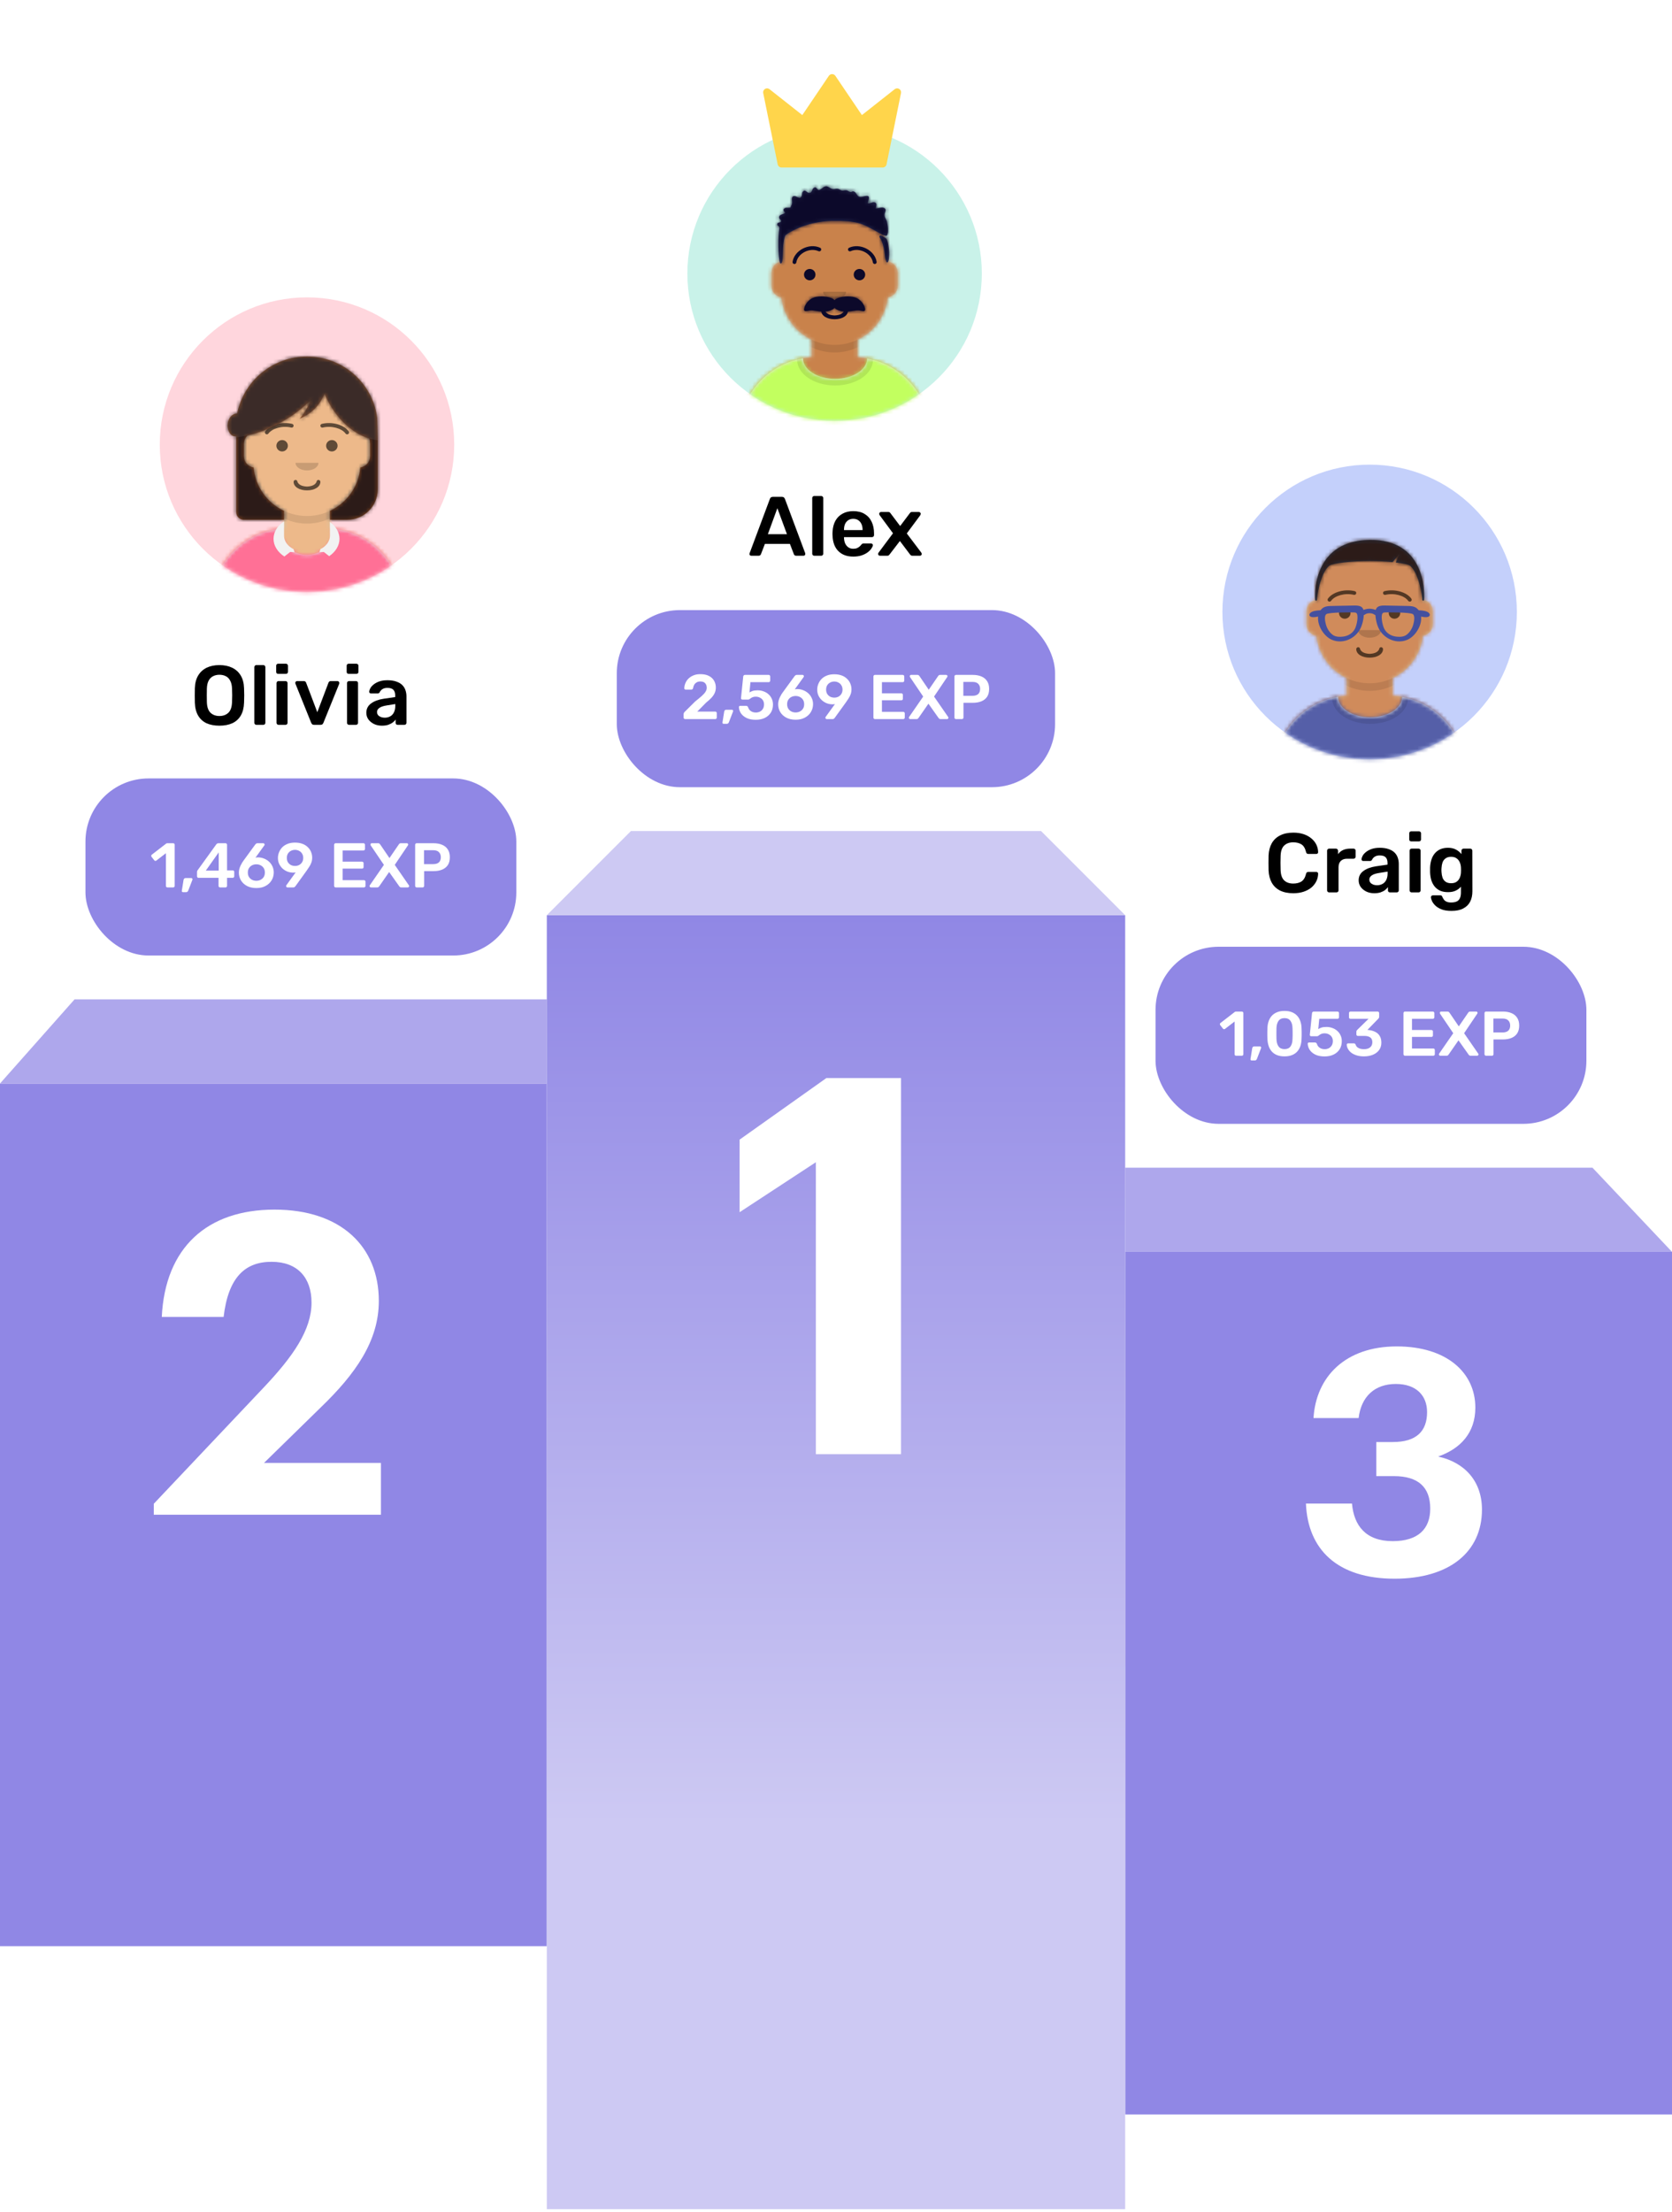 <svg width="450" height="595" viewBox="0 0 450 595" fill="none" xmlns="http://www.w3.org/2000/svg">
<rect x="302.83" y="336.774" width="147.17" height="232.075" fill="#9087E5"/>
<path d="M302.83 314.132H428.593L450 336.774H302.83L302.83 314.132Z" fill="#AEA7EC"/>
<path d="M375.335 424.708C390.109 424.708 398.854 417.491 398.854 406.113C398.854 398.387 394.1 393.377 387.052 391.849C393.081 389.727 397.071 385.481 397.071 378.689C397.071 369.179 389.26 362.217 375.93 362.217C362.09 362.217 354.194 370.368 353.515 381.491H365.656C366.335 375.802 369.901 372.321 375.675 372.321C381.279 372.321 384.081 375.547 384.081 379.877C384.081 385.057 381.194 387.943 374.826 387.943H370.411V397.113H375.166C381.703 397.113 384.93 400.085 384.93 405.859C384.93 411.293 381.703 414.604 374.826 414.604C367.524 414.604 364.383 410.359 363.873 404.5H351.477C351.986 416.811 359.883 424.708 375.335 424.708Z" fill="white"/>
<circle cx="368.623" cy="164.623" r="39.623" fill="#C4D0FB"/>
<mask id="mask0_26_2106" style="mask-type:alpha" maskUnits="userSpaceOnUse" x="329" y="125" width="80" height="80">
<circle cx="368.623" cy="164.623" r="39.623" fill="#C4C4C4"/>
</mask>
<g mask="url(#mask0_26_2106)">
<path fill-rule="evenodd" clip-rule="evenodd" d="M368.623 145.514C360.665 145.514 354.214 151.964 354.214 159.922V161.388C352.754 161.633 351.641 162.903 351.641 164.433V167.962C351.641 169.522 352.8 170.813 354.304 171.02C354.866 176.073 358.041 180.337 362.448 182.43V187.167C351.55 187.753 342.894 196.776 342.894 207.82H394.352C394.352 196.776 385.696 187.754 374.798 187.167V182.43C379.204 180.337 382.379 176.073 382.942 171.02C384.446 170.813 385.604 169.522 385.604 167.962V164.433C385.604 162.903 384.491 161.633 383.031 161.388V159.922C383.031 151.964 376.58 145.514 368.623 145.514Z" fill="#D0C6AC"/>
<mask id="mask1_26_2106" style="mask-type:luminance" maskUnits="userSpaceOnUse" x="342" y="145" width="53" height="63">
<path fill-rule="evenodd" clip-rule="evenodd" d="M368.623 145.514C360.665 145.514 354.214 151.964 354.214 159.922V161.388C352.754 161.633 351.641 162.903 351.641 164.433V167.962C351.641 169.522 352.8 170.813 354.304 171.02C354.866 176.073 358.041 180.337 362.448 182.43V187.167C351.55 187.753 342.894 196.776 342.894 207.82H394.352C394.352 196.776 385.696 187.754 374.798 187.167V182.43C379.204 180.337 382.379 176.073 382.942 171.02C384.446 170.813 385.604 169.522 385.604 167.962V164.433C385.604 162.903 384.491 161.633 383.031 161.388V159.922C383.031 151.964 376.58 145.514 368.623 145.514Z" fill="white"/>
</mask>
<g mask="url(#mask1_26_2106)">
<rect x="334.66" y="145.514" width="67.924" height="62.307" fill="#D08B5B"/>
<path fill-rule="evenodd" clip-rule="evenodd" d="M354.214 169.409V171.452C354.214 179.409 360.665 185.86 368.623 185.86C376.58 185.86 383.031 179.409 383.031 171.452V169.409C383.031 177.366 376.58 183.817 368.623 183.817C360.665 183.817 354.214 177.366 354.214 169.409Z" fill="black" fill-opacity="0.1"/>
</g>
<path fill-rule="evenodd" clip-rule="evenodd" d="M368.751 192.966C373.511 192.966 377.37 190.51 377.37 187.481C377.37 187.48 377.37 187.479 377.37 187.478C387.026 189.218 394.352 197.664 394.352 207.82H342.894C342.894 197.573 350.35 189.068 360.132 187.433C360.132 187.449 360.132 187.465 360.132 187.481C360.132 190.51 363.991 192.966 368.751 192.966Z" fill="#E6E6E6"/>
<mask id="mask2_26_2106" style="mask-type:luminance" maskUnits="userSpaceOnUse" x="342" y="187" width="53" height="21">
<path fill-rule="evenodd" clip-rule="evenodd" d="M368.751 192.966C373.511 192.966 377.37 190.51 377.37 187.481C377.37 187.48 377.37 187.479 377.37 187.478C387.026 189.218 394.352 197.664 394.352 207.82H342.894C342.894 197.573 350.35 189.068 360.132 187.433C360.132 187.449 360.132 187.465 360.132 187.481C360.132 190.51 363.991 192.966 368.751 192.966Z" fill="white"/>
</mask>
<g mask="url(#mask2_26_2106)">
<rect x="334.66" y="179.731" width="67.924" height="28.089" fill="#555FA8"/>
<g opacity="0.6">
<ellipse cx="368.751" cy="187.864" rx="10.198" ry="6.873" fill="black" fill-opacity="0.16"/>
</g>
</g>
<path d="M365.021 174.624C365.021 175.996 366.605 176.922 368.623 176.922C370.64 176.922 372.225 175.996 372.225 174.624C372.225 174.342 371.98 174.113 371.71 174.113C371.378 174.113 371.229 174.344 371.196 174.624C370.876 175.374 370.085 175.828 368.623 175.901C367.16 175.828 366.369 175.374 366.05 174.624C366.016 174.344 365.868 174.113 365.535 174.113C365.265 174.113 365.021 174.342 365.021 174.624Z" fill="black" fill-opacity="0.6"/>
<path fill-rule="evenodd" clip-rule="evenodd" d="M365.535 169.517C365.535 170.645 366.918 171.56 368.623 171.56C370.328 171.56 371.71 170.645 371.71 169.517" fill="black" fill-opacity="0.16"/>
<ellipse cx="361.933" cy="164.921" rx="1.544" ry="1.532" fill="black" fill-opacity="0.6"/>
<ellipse cx="375.312" cy="164.921" rx="1.544" ry="1.532" fill="black" fill-opacity="0.6"/>
<path d="M358.236 161.641C359.243 160.235 362.005 159.446 364.383 160.026C364.659 160.093 364.938 159.925 365.006 159.652C365.074 159.378 364.905 159.101 364.629 159.034C361.866 158.36 358.669 159.274 357.397 161.05C357.232 161.28 357.287 161.598 357.518 161.762C357.75 161.925 358.071 161.871 358.236 161.641Z" fill="black" fill-opacity="0.6"/>
<path d="M379.01 161.641C378.002 160.235 375.241 159.446 372.862 160.026C372.586 160.093 372.307 159.925 372.24 159.652C372.172 159.378 372.341 159.101 372.617 159.034C375.379 158.36 378.577 159.274 379.848 161.05C380.013 161.28 379.959 161.598 379.727 161.762C379.495 161.925 379.174 161.871 379.01 161.641Z" fill="black" fill-opacity="0.6"/>
<mask id="mask3_26_2106" style="mask-type:luminance" maskUnits="userSpaceOnUse" x="334" y="136" width="69" height="72">
<rect x="334.66" y="136.321" width="67.924" height="71.499" fill="white"/>
</mask>
<g mask="url(#mask3_26_2106)">
<path fill-rule="evenodd" clip-rule="evenodd" d="M354.472 161.346C354.387 161.658 354.046 161.726 353.957 161.346C353.772 158.716 353.957 145.444 368.623 145.258C383.288 145.073 383.473 158.716 383.288 161.346C383.199 161.726 382.858 161.658 382.774 161.346C382.893 160.949 381.926 154.004 379.429 152.153C378.976 151.84 377.564 151.543 375.662 151.32L376.599 149.089L374.802 151.228C372.993 151.051 370.85 150.94 368.703 150.939C363.736 150.935 358.747 151.51 357.816 152.153C355.32 154.004 354.353 160.949 354.472 161.346Z" fill="#28354B"/>
<mask id="mask4_26_2106" style="mask-type:luminance" maskUnits="userSpaceOnUse" x="353" y="145" width="31" height="17">
<path fill-rule="evenodd" clip-rule="evenodd" d="M354.472 161.346C354.387 161.658 354.046 161.726 353.957 161.346C353.772 158.716 353.957 145.444 368.623 145.258C383.288 145.073 383.473 158.716 383.288 161.346C383.199 161.726 382.858 161.658 382.774 161.346C382.893 160.949 381.926 154.004 379.429 152.153C378.976 151.84 377.564 151.543 375.662 151.32L376.599 149.089L374.802 151.228C372.993 151.051 370.85 150.94 368.703 150.939C363.736 150.935 358.747 151.51 357.816 152.153C355.32 154.004 354.353 160.949 354.472 161.346Z" fill="white"/>
</mask>
<g mask="url(#mask4_26_2106)">
<rect x="334.66" y="136.321" width="67.924" height="71.499" fill="#2C1B18"/>
</g>
<g filter="url(#filter0_d_26_2106)">
<path fill-rule="evenodd" clip-rule="evenodd" d="M364.313 161.927C364.923 161.932 365.211 162.033 365.315 162.665C365.42 163.304 365.318 164.024 365.197 164.654C365.011 165.616 364.703 166.559 363.985 167.262C363.607 167.632 363.146 167.927 362.656 168.129C362.396 168.236 362.121 168.313 361.846 168.372C361.765 168.389 361.079 168.483 361.5 168.435C360.518 168.546 359.453 168.542 358.632 167.922C357.723 167.234 357.101 166.146 356.827 165.063C356.667 164.429 356.331 162.912 356.945 162.405C357.65 161.824 364.313 161.927 364.313 161.927ZM358.13 160.194C356.73 160.242 355.796 160.486 355.105 161.874C353.84 164.417 356.006 168.232 358.422 169.272C361.246 170.487 364.401 169.142 365.894 166.709C366.685 165.422 367.085 163.471 367.059 161.985C367.026 160.088 365.691 160.036 364.122 160.077L358.13 160.194Z" fill="#44509F"/>
<path fill-rule="evenodd" clip-rule="evenodd" d="M372.915 161.926C372.304 161.932 372.016 162.032 371.912 162.664C371.807 163.304 371.909 164.023 372.03 164.653C372.216 165.615 372.524 166.558 373.242 167.261C373.62 167.631 374.081 167.927 374.571 168.128C374.832 168.235 375.107 168.313 375.381 168.371C375.462 168.388 376.148 168.482 375.727 168.434C376.709 168.546 377.775 168.541 378.595 167.921C379.504 167.233 380.126 166.146 380.4 165.062C380.56 164.428 380.896 162.911 380.282 162.404C379.577 161.824 372.915 161.926 372.915 161.926ZM379.097 160.193C380.497 160.241 381.431 160.485 382.122 161.873C383.387 164.417 381.221 168.232 378.806 169.271C375.981 170.486 372.826 169.141 371.333 166.709C370.542 165.421 370.143 163.47 370.168 161.984C370.201 160.088 371.536 160.035 373.105 160.077L379.097 160.193Z" fill="#44509F"/>
<path fill-rule="evenodd" clip-rule="evenodd" d="M355.809 161.327C354.931 161.376 353.928 161.387 353.105 161.764C352.235 162.163 352.1 163.066 353.198 163.191C353.692 163.247 354.187 163.154 354.674 163.068C355.073 162.997 355.615 163.02 355.991 162.869C356.693 162.587 356.648 161.279 355.809 161.327Z" fill="#44509F"/>
<path fill-rule="evenodd" clip-rule="evenodd" d="M381.419 161.327C382.297 161.376 383.3 161.387 384.122 161.764C384.993 162.163 385.128 163.066 384.03 163.191C383.536 163.247 383.041 163.154 382.554 163.068C382.155 162.997 381.613 163.02 381.237 162.869C380.534 162.587 380.579 161.279 381.419 161.327Z" fill="#44509F"/>
<path fill-rule="evenodd" clip-rule="evenodd" d="M371.223 161.86C370.723 161.272 369.418 160.933 368.594 160.933C367.771 160.933 366.504 161.272 366.004 161.86C365.751 162.156 365.743 162.552 366.18 162.738C366.725 162.969 367.212 162.549 367.648 162.33C368.206 162.05 369.063 162.08 369.579 162.33C370.019 162.543 370.502 162.969 371.047 162.738C371.484 162.552 371.476 162.156 371.223 161.86Z" fill="#44509F"/>
</g>
</g>
</g>
<rect x="311" y="254.698" width="115.962" height="47.642" rx="16.981" fill="#9087E5"/>
<path d="M332.685 284.019C332.56 284.019 332.458 283.979 332.379 283.9C332.311 283.821 332.277 283.724 332.277 283.611V274.815L329.696 276.802C329.594 276.87 329.492 276.898 329.391 276.887C329.289 276.864 329.198 276.802 329.119 276.7L328.406 275.783C328.338 275.681 328.309 275.574 328.321 275.46C328.343 275.347 328.406 275.257 328.507 275.189L332.311 272.251C332.379 272.194 332.447 272.16 332.515 272.149C332.583 272.138 332.657 272.132 332.736 272.132H334.23C334.343 272.132 334.44 272.172 334.519 272.251C334.598 272.33 334.638 272.426 334.638 272.54V283.611C334.638 283.724 334.598 283.821 334.519 283.9C334.44 283.979 334.343 284.019 334.23 284.019H332.685ZM336.86 285.292C336.758 285.292 336.679 285.258 336.623 285.19C336.566 285.123 336.543 285.038 336.555 284.936L337.013 282.049C337.036 281.902 337.087 281.777 337.166 281.675C337.257 281.562 337.387 281.506 337.557 281.506H339.119C339.209 281.506 339.283 281.54 339.34 281.607C339.396 281.664 339.425 281.738 339.425 281.828C339.425 281.907 339.408 281.981 339.374 282.049L338.287 284.868C338.241 284.981 338.174 285.077 338.083 285.157C338.004 285.247 337.885 285.292 337.726 285.292H336.86ZM345.706 284.189C344.903 284.189 344.218 284.07 343.652 283.832C343.086 283.594 342.621 283.266 342.259 282.847C341.897 282.428 341.625 281.947 341.444 281.404C341.263 280.849 341.155 280.26 341.121 279.638C341.11 279.332 341.099 278.998 341.087 278.636C341.087 278.262 341.087 277.889 341.087 277.515C341.099 277.141 341.11 276.796 341.121 276.479C341.144 275.857 341.252 275.274 341.444 274.73C341.637 274.175 341.914 273.694 342.276 273.287C342.65 272.879 343.12 272.557 343.686 272.319C344.252 272.081 344.925 271.962 345.706 271.962C346.499 271.962 347.178 272.081 347.744 272.319C348.31 272.557 348.774 272.879 349.137 273.287C349.51 273.694 349.787 274.175 349.969 274.73C350.161 275.274 350.269 275.857 350.291 276.479C350.314 276.796 350.325 277.141 350.325 277.515C350.325 277.889 350.325 278.262 350.325 278.636C350.325 278.998 350.314 279.332 350.291 279.638C350.269 280.26 350.167 280.849 349.986 281.404C349.804 281.947 349.533 282.428 349.17 282.847C348.808 283.266 348.338 283.594 347.761 283.832C347.195 284.07 346.51 284.189 345.706 284.189ZM345.706 282.236C346.442 282.236 346.98 281.998 347.32 281.523C347.67 281.036 347.852 280.379 347.863 279.553C347.886 279.224 347.897 278.896 347.897 278.568C347.897 278.228 347.897 277.889 347.897 277.549C347.897 277.209 347.886 276.887 347.863 276.581C347.852 275.777 347.67 275.132 347.32 274.645C346.98 274.147 346.442 273.898 345.706 273.898C344.982 273.898 344.444 274.147 344.093 274.645C343.753 275.132 343.572 275.777 343.55 276.581C343.55 276.887 343.544 277.209 343.533 277.549C343.533 277.889 343.533 278.228 343.533 278.568C343.544 278.896 343.55 279.224 343.55 279.553C343.572 280.379 343.759 281.036 344.11 281.523C344.461 281.998 344.993 282.236 345.706 282.236ZM356.493 284.206C355.52 284.206 354.699 284.047 354.031 283.73C353.363 283.402 352.854 282.977 352.503 282.457C352.163 281.936 351.982 281.381 351.959 280.792C351.948 280.69 351.976 280.611 352.044 280.555C352.123 280.487 352.214 280.453 352.316 280.453H353.895C354.02 280.453 354.121 280.481 354.201 280.538C354.291 280.583 354.359 280.668 354.405 280.792C354.518 281.132 354.676 281.409 354.88 281.624C355.095 281.84 355.338 281.998 355.61 282.1C355.893 282.202 356.188 282.253 356.493 282.253C356.901 282.253 357.269 282.174 357.597 282.015C357.937 281.845 358.208 281.596 358.412 281.268C358.616 280.94 358.718 280.538 358.718 280.062C358.718 279.643 358.621 279.281 358.429 278.975C358.237 278.67 357.971 278.432 357.631 278.262C357.303 278.081 356.923 277.99 356.493 277.99C356.176 277.99 355.916 278.03 355.712 278.109C355.508 278.189 355.333 278.279 355.186 278.381C355.05 278.483 354.925 278.574 354.812 278.653C354.71 278.732 354.591 278.772 354.455 278.772H352.893C352.791 278.772 352.701 278.738 352.621 278.67C352.554 278.59 352.52 278.5 352.52 278.398L353.114 272.59C353.125 272.443 353.176 272.33 353.267 272.251C353.357 272.172 353.465 272.132 353.589 272.132H359.974C360.088 272.132 360.184 272.172 360.263 272.251C360.342 272.33 360.382 272.426 360.382 272.54V273.677C360.382 273.79 360.342 273.887 360.263 273.966C360.184 274.045 360.088 274.085 359.974 274.085H355.067L354.795 276.853C354.999 276.717 355.271 276.587 355.61 276.462C355.95 276.338 356.42 276.275 357.02 276.275C357.563 276.275 358.078 276.366 358.565 276.547C359.063 276.717 359.505 276.972 359.889 277.311C360.274 277.64 360.574 278.041 360.789 278.517C361.016 278.981 361.129 279.513 361.129 280.113C361.129 280.94 360.937 281.658 360.552 282.27C360.167 282.881 359.629 283.357 358.938 283.696C358.248 284.036 357.433 284.206 356.493 284.206ZM367.108 284.189C366.316 284.189 365.631 284.092 365.054 283.9C364.476 283.707 363.995 283.458 363.61 283.153C363.237 282.836 362.954 282.496 362.761 282.134C362.569 281.76 362.467 281.392 362.456 281.03C362.456 280.928 362.49 280.849 362.557 280.792C362.637 280.724 362.727 280.69 362.829 280.69H364.357C364.471 280.69 364.567 280.713 364.646 280.758C364.725 280.804 364.793 280.894 364.85 281.03C364.952 281.336 365.116 281.579 365.342 281.76C365.58 281.941 365.852 282.072 366.157 282.151C366.463 282.219 366.786 282.253 367.125 282.253C367.805 282.253 368.342 282.094 368.739 281.777C369.146 281.449 369.35 280.985 369.35 280.385C369.35 279.785 369.163 279.355 368.79 279.094C368.416 278.823 367.895 278.687 367.227 278.687H365.478C365.354 278.687 365.252 278.653 365.173 278.585C365.093 278.506 365.054 278.404 365.054 278.279V277.566C365.054 277.453 365.076 277.357 365.122 277.277C365.178 277.187 365.235 277.113 365.291 277.057L368.331 274.085H363.474C363.35 274.085 363.248 274.045 363.169 273.966C363.101 273.887 363.067 273.79 363.067 273.677V272.557C363.067 272.432 363.101 272.33 363.169 272.251C363.248 272.172 363.35 272.132 363.474 272.132H370.759C370.884 272.132 370.986 272.172 371.065 272.251C371.144 272.33 371.184 272.432 371.184 272.557V273.575C371.184 273.677 371.161 273.768 371.116 273.847C371.071 273.926 371.02 273.994 370.963 274.051L368.025 277.074L368.229 277.09C368.92 277.147 369.531 277.306 370.063 277.566C370.607 277.815 371.025 278.183 371.32 278.67C371.625 279.157 371.778 279.768 371.778 280.504C371.778 281.274 371.574 281.936 371.167 282.49C370.771 283.034 370.222 283.453 369.52 283.747C368.818 284.041 368.014 284.189 367.108 284.189ZM378.136 284.019C378.023 284.019 377.926 283.979 377.847 283.9C377.768 283.821 377.728 283.724 377.728 283.611V272.557C377.728 272.432 377.768 272.33 377.847 272.251C377.926 272.172 378.023 272.132 378.136 272.132H385.608C385.732 272.132 385.834 272.172 385.913 272.251C385.993 272.33 386.032 272.432 386.032 272.557V273.677C386.032 273.79 385.993 273.887 385.913 273.966C385.834 274.045 385.732 274.085 385.608 274.085H380.021V277.09H385.234C385.359 277.09 385.46 277.13 385.54 277.209C385.619 277.277 385.659 277.374 385.659 277.498V278.551C385.659 278.675 385.619 278.777 385.54 278.857C385.46 278.924 385.359 278.958 385.234 278.958H380.021V282.066H385.743C385.868 282.066 385.97 282.106 386.049 282.185C386.128 282.264 386.168 282.366 386.168 282.49V283.611C386.168 283.724 386.128 283.821 386.049 283.9C385.97 283.979 385.868 284.019 385.743 284.019H378.136ZM387.63 284.019C387.528 284.019 387.443 283.985 387.375 283.917C387.307 283.849 387.273 283.764 387.273 283.662C387.273 283.628 387.279 283.594 387.29 283.56C387.301 283.526 387.313 283.492 387.324 283.458L391.128 277.957L387.562 272.692C387.528 272.624 387.511 272.557 387.511 272.489C387.511 272.387 387.545 272.302 387.613 272.234C387.681 272.166 387.76 272.132 387.85 272.132H389.599C389.735 272.132 389.843 272.166 389.922 272.234C390.001 272.302 390.069 272.375 390.126 272.455L392.622 276.123L395.135 272.455C395.181 272.375 395.243 272.302 395.322 272.234C395.413 272.166 395.526 272.132 395.662 272.132H397.309C397.411 272.132 397.496 272.166 397.564 272.234C397.631 272.302 397.665 272.387 397.665 272.489C397.665 272.557 397.643 272.624 397.597 272.692L394.048 277.957L397.852 283.458C397.875 283.492 397.892 283.526 397.903 283.56C397.914 283.594 397.92 283.628 397.92 283.662C397.92 283.764 397.881 283.849 397.801 283.917C397.733 283.985 397.654 284.019 397.564 284.019H395.764C395.628 284.019 395.52 283.985 395.441 283.917C395.362 283.849 395.299 283.781 395.254 283.713L392.537 279.875L389.871 283.713C389.826 283.781 389.764 283.849 389.684 283.917C389.605 283.985 389.492 284.019 389.345 284.019H387.63ZM399.943 284.019C399.83 284.019 399.733 283.979 399.654 283.9C399.575 283.821 399.535 283.724 399.535 283.611V272.557C399.535 272.432 399.575 272.33 399.654 272.251C399.733 272.172 399.83 272.132 399.943 272.132H404.494C405.377 272.132 406.147 272.274 406.803 272.557C407.46 272.828 407.969 273.247 408.331 273.813C408.694 274.368 408.875 275.064 408.875 275.902C408.875 276.751 408.694 277.453 408.331 278.007C407.969 278.551 407.46 278.958 406.803 279.23C406.147 279.502 405.377 279.638 404.494 279.638H401.963V283.611C401.963 283.724 401.924 283.821 401.845 283.9C401.777 283.979 401.68 284.019 401.556 284.019H399.943ZM401.93 277.753H404.409C405.065 277.753 405.569 277.6 405.92 277.294C406.271 276.977 406.447 276.513 406.447 275.902C406.447 275.336 406.282 274.883 405.954 274.543C405.626 274.192 405.111 274.017 404.409 274.017H401.93V277.753Z" fill="white"/>
<path d="M348.08 240.302C346.676 240.302 345.484 240.06 344.503 239.577C343.536 239.079 342.797 238.377 342.284 237.472C341.77 236.551 341.484 235.449 341.423 234.166C341.408 233.547 341.401 232.883 341.401 232.174C341.401 231.464 341.408 230.785 341.423 230.136C341.484 228.868 341.77 227.774 342.284 226.853C342.812 225.932 343.559 225.23 344.525 224.747C345.506 224.249 346.691 224 348.08 224C349.106 224 350.027 224.136 350.842 224.408C351.657 224.679 352.352 225.057 352.925 225.54C353.499 226.008 353.944 226.558 354.261 227.192C354.578 227.826 354.744 228.513 354.759 229.253C354.774 229.389 354.729 229.502 354.623 229.592C354.533 229.683 354.419 229.728 354.284 229.728H352.133C351.967 229.728 351.831 229.691 351.725 229.615C351.619 229.524 351.544 229.381 351.499 229.185C351.257 228.189 350.842 227.509 350.253 227.147C349.665 226.785 348.933 226.604 348.057 226.604C347.046 226.604 346.238 226.891 345.635 227.464C345.031 228.023 344.706 228.951 344.661 230.249C344.616 231.487 344.616 232.755 344.661 234.053C344.706 235.351 345.031 236.287 345.635 236.86C346.238 237.419 347.046 237.698 348.057 237.698C348.933 237.698 349.665 237.517 350.253 237.155C350.842 236.777 351.257 236.098 351.499 235.117C351.544 234.906 351.619 234.762 351.725 234.687C351.831 234.611 351.967 234.574 352.133 234.574H354.284C354.419 234.574 354.533 234.619 354.623 234.709C354.729 234.8 354.774 234.913 354.759 235.049C354.744 235.789 354.578 236.475 354.261 237.109C353.944 237.743 353.499 238.302 352.925 238.785C352.352 239.253 351.657 239.623 350.842 239.894C350.027 240.166 349.106 240.302 348.08 240.302ZM357.716 240.075C357.565 240.075 357.437 240.023 357.331 239.917C357.225 239.811 357.173 239.683 357.173 239.532V228.868C357.173 228.702 357.225 228.566 357.331 228.46C357.437 228.355 357.565 228.302 357.716 228.302H359.55C359.701 228.302 359.829 228.355 359.935 228.46C360.056 228.566 360.116 228.702 360.116 228.868V229.796C360.463 229.313 360.908 228.943 361.452 228.687C362.01 228.43 362.652 228.302 363.376 228.302H364.305C364.471 228.302 364.599 228.355 364.69 228.46C364.795 228.566 364.848 228.694 364.848 228.845V230.475C364.848 230.626 364.795 230.755 364.69 230.86C364.599 230.966 364.471 231.019 364.305 231.019H362.539C361.814 231.019 361.248 231.223 360.84 231.63C360.448 232.038 360.252 232.596 360.252 233.306V239.532C360.252 239.683 360.199 239.811 360.093 239.917C359.988 240.023 359.852 240.075 359.686 240.075H357.716ZM369.856 240.302C369.071 240.302 368.362 240.151 367.728 239.849C367.094 239.532 366.588 239.117 366.211 238.604C365.848 238.075 365.667 237.487 365.667 236.838C365.667 235.781 366.09 234.943 366.935 234.324C367.795 233.691 368.928 233.268 370.331 233.057L373.433 232.604V232.128C373.433 231.494 373.275 231.004 372.958 230.657C372.641 230.309 372.097 230.136 371.328 230.136C370.784 230.136 370.339 230.249 369.992 230.475C369.66 230.687 369.411 230.974 369.245 231.336C369.124 231.532 368.95 231.63 368.724 231.63H366.935C366.769 231.63 366.641 231.585 366.55 231.494C366.475 231.404 366.437 231.283 366.437 231.132C366.452 230.891 366.55 230.596 366.731 230.249C366.912 229.902 367.199 229.57 367.592 229.253C367.984 228.921 368.49 228.641 369.109 228.415C369.728 228.189 370.475 228.075 371.35 228.075C372.301 228.075 373.101 228.196 373.75 228.438C374.414 228.664 374.943 228.974 375.335 229.366C375.728 229.758 376.014 230.219 376.195 230.747C376.377 231.275 376.467 231.834 376.467 232.423V239.532C376.467 239.683 376.414 239.811 376.309 239.917C376.203 240.023 376.075 240.075 375.924 240.075H374.09C373.924 240.075 373.788 240.023 373.682 239.917C373.592 239.811 373.546 239.683 373.546 239.532V238.649C373.35 238.936 373.086 239.208 372.754 239.464C372.422 239.706 372.014 239.909 371.531 240.075C371.063 240.226 370.505 240.302 369.856 240.302ZM370.626 238.151C371.154 238.151 371.629 238.038 372.052 237.811C372.49 237.585 372.829 237.238 373.071 236.77C373.328 236.287 373.456 235.683 373.456 234.958V234.483L371.192 234.845C370.301 234.981 369.637 235.2 369.199 235.502C368.762 235.804 368.543 236.174 368.543 236.611C368.543 236.943 368.641 237.23 368.837 237.472C369.048 237.698 369.312 237.872 369.629 237.992C369.946 238.098 370.279 238.151 370.626 238.151ZM379.915 240.075C379.764 240.075 379.636 240.023 379.53 239.917C379.425 239.811 379.372 239.683 379.372 239.532V228.845C379.372 228.694 379.425 228.566 379.53 228.46C379.636 228.355 379.764 228.302 379.915 228.302H381.794C381.961 228.302 382.089 228.355 382.179 228.46C382.285 228.566 382.338 228.694 382.338 228.845V239.532C382.338 239.683 382.285 239.811 382.179 239.917C382.089 240.023 381.961 240.075 381.794 240.075H379.915ZM379.825 226.355C379.659 226.355 379.523 226.309 379.417 226.219C379.327 226.113 379.281 225.977 379.281 225.811V224.181C379.281 224.03 379.327 223.902 379.417 223.796C379.523 223.691 379.659 223.638 379.825 223.638H381.885C382.051 223.638 382.187 223.691 382.293 223.796C382.398 223.902 382.451 224.03 382.451 224.181V225.811C382.451 225.977 382.398 226.113 382.293 226.219C382.187 226.309 382.051 226.355 381.885 226.355H379.825ZM390.663 245.057C389.561 245.057 388.655 244.913 387.946 244.626C387.236 244.34 386.678 243.992 386.27 243.585C385.863 243.177 385.568 242.77 385.387 242.362C385.221 241.97 385.13 241.66 385.115 241.434C385.1 241.283 385.146 241.147 385.251 241.026C385.372 240.921 385.508 240.868 385.659 240.868H387.629C387.78 240.868 387.9 240.898 387.991 240.958C388.081 241.034 388.157 241.162 388.217 241.343C388.308 241.54 388.429 241.751 388.58 241.977C388.73 242.204 388.957 242.392 389.259 242.543C389.576 242.709 390.006 242.792 390.549 242.792C391.123 242.792 391.606 242.709 391.998 242.543C392.391 242.377 392.685 242.098 392.881 241.706C393.093 241.313 393.198 240.77 393.198 240.075V238.536C392.836 238.974 392.368 239.328 391.795 239.6C391.236 239.872 390.542 240.008 389.712 240.008C388.896 240.008 388.195 239.879 387.606 239.623C387.017 239.351 386.527 238.981 386.134 238.513C385.742 238.03 385.44 237.464 385.229 236.815C385.032 236.166 384.919 235.449 384.889 234.664C384.874 234.257 384.874 233.849 384.889 233.441C384.919 232.687 385.032 231.985 385.229 231.336C385.425 230.687 385.719 230.121 386.112 229.638C386.519 229.14 387.017 228.755 387.606 228.483C388.195 228.211 388.896 228.075 389.712 228.075C390.572 228.075 391.296 228.241 391.885 228.574C392.474 228.891 392.957 229.291 393.334 229.774V228.868C393.334 228.702 393.387 228.566 393.493 228.46C393.598 228.355 393.727 228.302 393.878 228.302H395.712C395.863 228.302 395.991 228.355 396.096 228.46C396.202 228.566 396.255 228.702 396.255 228.868L396.278 239.781C396.278 240.868 396.074 241.804 395.666 242.589C395.259 243.374 394.64 243.977 393.81 244.4C392.995 244.838 391.946 245.057 390.663 245.057ZM390.549 237.608C391.168 237.608 391.666 237.472 392.044 237.2C392.421 236.928 392.7 236.574 392.881 236.136C393.063 235.698 393.168 235.253 393.198 234.8C393.213 234.604 393.221 234.355 393.221 234.053C393.221 233.751 393.213 233.509 393.198 233.328C393.168 232.86 393.063 232.415 392.881 231.992C392.7 231.555 392.421 231.2 392.044 230.928C391.666 230.641 391.168 230.498 390.549 230.498C389.93 230.498 389.432 230.641 389.055 230.928C388.678 231.2 388.406 231.562 388.24 232.015C388.089 232.468 387.998 232.966 387.968 233.509C387.938 233.872 387.938 234.241 387.968 234.619C387.998 235.147 388.089 235.645 388.24 236.113C388.406 236.566 388.678 236.928 389.055 237.2C389.432 237.472 389.93 237.608 390.549 237.608Z" fill="black"/>
<rect y="291.491" width="147.17" height="232.075" fill="#9087E5"/>
<path d="M20.069 268.849H147.17V291.491H0L20.069 268.849Z" fill="#AEA7EC"/>
<path d="M41.39 407.491H102.522V393.566H71.05L86.334 378.623C95.73 369.566 101.956 360.736 101.956 349.981C101.956 335.378 91.767 325.415 73.881 325.415C55.767 325.415 44.447 335.604 43.541 354.283H60.183C61.428 343.642 65.956 339.453 73.088 339.453C80.107 339.453 83.843 343.755 83.843 350.434C83.843 357.793 78.862 364.925 71.05 373.189L41.39 404.547V407.491Z" fill="white"/>
<path d="M59.051 195.226C57.708 195.226 56.553 195.008 55.587 194.57C54.621 194.117 53.866 193.43 53.323 192.509C52.779 191.574 52.485 190.411 52.44 189.023C52.425 188.374 52.417 187.732 52.417 187.098C52.417 186.464 52.425 185.815 52.44 185.151C52.485 183.777 52.787 182.63 53.346 181.709C53.904 180.789 54.666 180.094 55.632 179.626C56.613 179.158 57.753 178.925 59.051 178.925C60.349 178.925 61.489 179.158 62.47 179.626C63.451 180.094 64.221 180.789 64.779 181.709C65.338 182.63 65.64 183.777 65.685 185.151C65.715 185.815 65.73 186.464 65.73 187.098C65.73 187.732 65.715 188.374 65.685 189.023C65.64 190.411 65.346 191.574 64.802 192.509C64.259 193.43 63.496 194.117 62.515 194.57C61.549 195.008 60.395 195.226 59.051 195.226ZM59.051 192.623C60.032 192.623 60.832 192.336 61.451 191.762C62.07 191.174 62.402 190.223 62.447 188.909C62.478 188.245 62.493 187.634 62.493 187.075C62.493 186.502 62.478 185.891 62.447 185.242C62.417 184.366 62.251 183.657 61.949 183.113C61.663 182.555 61.27 182.155 60.772 181.913C60.274 181.657 59.7 181.528 59.051 181.528C58.417 181.528 57.851 181.657 57.353 181.913C56.855 182.155 56.455 182.555 56.153 183.113C55.866 183.657 55.708 184.366 55.678 185.242C55.663 185.891 55.655 186.502 55.655 187.075C55.655 187.634 55.663 188.245 55.678 188.909C55.723 190.223 56.055 191.174 56.674 191.762C57.293 192.336 58.085 192.623 59.051 192.623ZM68.998 195C68.847 195 68.719 194.947 68.613 194.842C68.507 194.736 68.454 194.608 68.454 194.457V179.468C68.454 179.317 68.507 179.189 68.613 179.083C68.719 178.977 68.847 178.925 68.998 178.925H70.877C71.028 178.925 71.156 178.977 71.262 179.083C71.368 179.189 71.421 179.317 71.421 179.468V194.457C71.421 194.608 71.368 194.736 71.262 194.842C71.156 194.947 71.028 195 70.877 195H68.998ZM74.967 195C74.816 195 74.688 194.947 74.582 194.842C74.477 194.736 74.424 194.608 74.424 194.457V183.77C74.424 183.619 74.477 183.491 74.582 183.385C74.688 183.279 74.816 183.226 74.967 183.226H76.847C77.013 183.226 77.141 183.279 77.231 183.385C77.337 183.491 77.39 183.619 77.39 183.77V194.457C77.39 194.608 77.337 194.736 77.231 194.842C77.141 194.947 77.013 195 76.847 195H74.967ZM74.877 181.279C74.711 181.279 74.575 181.234 74.469 181.143C74.379 181.038 74.333 180.902 74.333 180.736V179.106C74.333 178.955 74.379 178.826 74.469 178.721C74.575 178.615 74.711 178.562 74.877 178.562H76.937C77.103 178.562 77.239 178.615 77.345 178.721C77.45 178.826 77.503 178.955 77.503 179.106V180.736C77.503 180.902 77.45 181.038 77.345 181.143C77.239 181.234 77.103 181.279 76.937 181.279H74.877ZM84.56 195C84.318 195 84.137 194.947 84.016 194.842C83.911 194.721 83.82 194.585 83.745 194.434L79.511 183.928C79.481 183.853 79.466 183.785 79.466 183.725C79.466 183.589 79.511 183.475 79.601 183.385C79.707 183.279 79.828 183.226 79.964 183.226H81.798C81.979 183.226 82.115 183.279 82.205 183.385C82.296 183.475 82.356 183.566 82.386 183.657L85.398 191.604L88.409 183.657C88.439 183.566 88.499 183.475 88.59 183.385C88.681 183.279 88.817 183.226 88.998 183.226H90.854C90.975 183.226 91.081 183.279 91.171 183.385C91.277 183.475 91.33 183.589 91.33 183.725C91.33 183.785 91.322 183.853 91.307 183.928L87.05 194.434C86.99 194.585 86.9 194.721 86.779 194.842C86.658 194.947 86.477 195 86.235 195H84.56ZM93.938 195C93.787 195 93.659 194.947 93.553 194.842C93.448 194.736 93.395 194.608 93.395 194.457V183.77C93.395 183.619 93.448 183.491 93.553 183.385C93.659 183.279 93.787 183.226 93.938 183.226H95.818C95.984 183.226 96.112 183.279 96.203 183.385C96.308 183.491 96.361 183.619 96.361 183.77V194.457C96.361 194.608 96.308 194.736 96.203 194.842C96.112 194.947 95.984 195 95.818 195H93.938ZM93.848 181.279C93.682 181.279 93.546 181.234 93.44 181.143C93.35 181.038 93.304 180.902 93.304 180.736V179.106C93.304 178.955 93.35 178.826 93.44 178.721C93.546 178.615 93.682 178.562 93.848 178.562H95.908C96.074 178.562 96.21 178.615 96.316 178.721C96.421 178.826 96.474 178.955 96.474 179.106V180.736C96.474 180.902 96.421 181.038 96.316 181.143C96.21 181.234 96.074 181.279 95.908 181.279H93.848ZM102.784 195.226C101.999 195.226 101.289 195.075 100.655 194.774C100.022 194.457 99.516 194.042 99.138 193.528C98.776 193 98.595 192.411 98.595 191.762C98.595 190.706 99.018 189.868 99.863 189.249C100.723 188.615 101.855 188.192 103.259 187.981L106.361 187.528V187.053C106.361 186.419 106.203 185.928 105.886 185.581C105.569 185.234 105.025 185.06 104.255 185.06C103.712 185.06 103.267 185.174 102.92 185.4C102.588 185.611 102.338 185.898 102.172 186.26C102.052 186.457 101.878 186.555 101.652 186.555H99.863C99.697 186.555 99.569 186.509 99.478 186.419C99.403 186.328 99.365 186.208 99.365 186.057C99.38 185.815 99.478 185.521 99.659 185.174C99.84 184.826 100.127 184.494 100.52 184.177C100.912 183.845 101.418 183.566 102.037 183.34C102.655 183.113 103.403 183 104.278 183C105.229 183 106.029 183.121 106.678 183.362C107.342 183.589 107.871 183.898 108.263 184.291C108.655 184.683 108.942 185.143 109.123 185.672C109.305 186.2 109.395 186.758 109.395 187.347V194.457C109.395 194.608 109.342 194.736 109.237 194.842C109.131 194.947 109.003 195 108.852 195H107.018C106.852 195 106.716 194.947 106.61 194.842C106.52 194.736 106.474 194.608 106.474 194.457V193.574C106.278 193.86 106.014 194.132 105.682 194.389C105.35 194.63 104.942 194.834 104.459 195C103.991 195.151 103.433 195.226 102.784 195.226ZM103.554 193.075C104.082 193.075 104.557 192.962 104.98 192.736C105.418 192.509 105.757 192.162 105.999 191.694C106.255 191.211 106.384 190.608 106.384 189.883V189.408L104.12 189.77C103.229 189.906 102.565 190.125 102.127 190.426C101.689 190.728 101.471 191.098 101.471 191.536C101.471 191.868 101.569 192.155 101.765 192.396C101.976 192.623 102.24 192.796 102.557 192.917C102.874 193.023 103.206 193.075 103.554 193.075Z" fill="black"/>
<rect x="23" y="209.415" width="115.962" height="47.642" rx="16.981" fill="#9087E5"/>
<path d="M45.065 238.736C44.94 238.736 44.838 238.696 44.759 238.617C44.691 238.538 44.657 238.442 44.657 238.328V229.532L42.076 231.519C41.974 231.587 41.872 231.615 41.77 231.604C41.668 231.581 41.578 231.519 41.498 231.417L40.785 230.5C40.717 230.398 40.689 230.291 40.7 230.177C40.723 230.064 40.785 229.974 40.887 229.906L44.691 226.968C44.759 226.911 44.827 226.877 44.895 226.866C44.963 226.855 45.036 226.849 45.115 226.849H46.61C46.723 226.849 46.819 226.889 46.898 226.968C46.978 227.047 47.017 227.143 47.017 227.257V238.328C47.017 238.442 46.978 238.538 46.898 238.617C46.819 238.696 46.723 238.736 46.61 238.736H45.065ZM49.24 240.009C49.138 240.009 49.059 239.975 49.002 239.908C48.946 239.84 48.923 239.755 48.934 239.653L49.393 236.766C49.416 236.619 49.466 236.494 49.546 236.392C49.636 236.279 49.766 236.223 49.936 236.223H51.498C51.589 236.223 51.663 236.257 51.719 236.325C51.776 236.381 51.804 236.455 51.804 236.545C51.804 236.625 51.787 236.698 51.753 236.766L50.666 239.585C50.621 239.698 50.553 239.794 50.463 239.874C50.383 239.964 50.264 240.009 50.106 240.009H49.24ZM59.224 238.736C59.111 238.736 59.014 238.696 58.935 238.617C58.856 238.538 58.816 238.442 58.816 238.328V236.155H53.433C53.309 236.155 53.207 236.115 53.127 236.036C53.06 235.957 53.026 235.86 53.026 235.747V234.592C53.026 234.525 53.037 234.445 53.06 234.355C53.093 234.253 53.145 234.162 53.212 234.083L58.222 227.138C58.369 226.945 58.578 226.849 58.85 226.849H60.701C60.814 226.849 60.91 226.889 60.99 226.968C61.069 227.047 61.109 227.143 61.109 227.257V234.151H62.62C62.756 234.151 62.858 234.191 62.926 234.27C63.005 234.338 63.044 234.434 63.044 234.558V235.747C63.044 235.86 63.005 235.957 62.926 236.036C62.846 236.115 62.75 236.155 62.637 236.155H61.109V238.328C61.109 238.442 61.069 238.538 60.99 238.617C60.91 238.696 60.814 238.736 60.701 238.736H59.224ZM55.386 234.219H58.867V229.311L55.386 234.219ZM69.011 238.906C68.037 238.906 67.199 238.725 66.498 238.362C65.796 237.989 65.252 237.491 64.867 236.868C64.482 236.234 64.29 235.526 64.29 234.745C64.29 234.394 64.335 234.055 64.426 233.726C64.516 233.398 64.635 233.087 64.782 232.792C64.93 232.498 65.071 232.238 65.207 232.011C65.354 231.774 65.484 231.587 65.597 231.451L68.705 227.189C68.75 227.132 68.818 227.064 68.909 226.985C68.999 226.894 69.124 226.849 69.282 226.849H70.862C70.963 226.849 71.048 226.889 71.116 226.968C71.184 227.036 71.218 227.121 71.218 227.223C71.218 227.268 71.207 227.313 71.184 227.358C71.173 227.392 71.156 227.421 71.133 227.443L68.756 230.738C68.858 230.704 68.977 230.681 69.113 230.67C69.248 230.658 69.373 230.653 69.486 230.653C70.052 230.664 70.59 230.777 71.099 230.992C71.609 231.196 72.056 231.479 72.441 231.841C72.826 232.204 73.126 232.628 73.341 233.115C73.567 233.602 73.68 234.134 73.68 234.711C73.68 235.458 73.494 236.155 73.12 236.8C72.747 237.434 72.209 237.943 71.507 238.328C70.816 238.713 69.984 238.906 69.011 238.906ZM68.994 236.953C69.401 236.953 69.775 236.868 70.115 236.698C70.465 236.528 70.748 236.279 70.963 235.951C71.179 235.623 71.286 235.215 71.286 234.728C71.286 234.253 71.179 233.851 70.963 233.523C70.748 233.194 70.465 232.945 70.115 232.775C69.775 232.606 69.401 232.521 68.994 232.521C68.586 232.521 68.207 232.606 67.856 232.775C67.516 232.945 67.239 233.194 67.024 233.523C66.809 233.851 66.701 234.253 66.701 234.728C66.701 235.215 66.809 235.623 67.024 235.951C67.239 236.279 67.516 236.528 67.856 236.698C68.207 236.868 68.586 236.953 68.994 236.953ZM77.365 238.736C77.263 238.736 77.178 238.702 77.11 238.634C77.042 238.555 77.008 238.464 77.008 238.362C77.008 238.306 77.014 238.26 77.025 238.226C77.048 238.192 77.065 238.164 77.076 238.142L79.572 234.694C79.346 234.751 79.108 234.774 78.859 234.762C78.293 234.751 77.761 234.643 77.263 234.44C76.776 234.225 76.346 233.941 75.972 233.591C75.61 233.228 75.321 232.815 75.106 232.351C74.902 231.875 74.8 231.36 74.8 230.806C74.8 230.296 74.897 229.798 75.089 229.311C75.282 228.813 75.565 228.366 75.938 227.97C76.323 227.574 76.799 227.262 77.365 227.036C77.942 226.798 78.616 226.679 79.385 226.679C80.144 226.679 80.812 226.787 81.389 227.002C81.966 227.217 82.448 227.517 82.832 227.902C83.229 228.275 83.523 228.706 83.716 229.192C83.919 229.679 84.021 230.194 84.021 230.738C84.021 231.225 83.942 231.677 83.784 232.096C83.625 232.515 83.427 232.9 83.189 233.251C82.963 233.591 82.736 233.925 82.51 234.253L79.521 238.396C79.476 238.453 79.408 238.526 79.317 238.617C79.238 238.696 79.114 238.736 78.944 238.736H77.365ZM79.402 232.962C79.81 232.962 80.178 232.877 80.506 232.708C80.846 232.526 81.112 232.277 81.304 231.96C81.508 231.632 81.61 231.247 81.61 230.806C81.61 230.353 81.508 229.968 81.304 229.651C81.112 229.323 80.846 229.074 80.506 228.904C80.166 228.723 79.799 228.632 79.402 228.632C78.995 228.632 78.621 228.723 78.282 228.904C77.953 229.074 77.687 229.323 77.484 229.651C77.291 229.968 77.195 230.353 77.195 230.806C77.195 231.247 77.291 231.632 77.484 231.96C77.687 232.277 77.953 232.526 78.282 232.708C78.621 232.877 78.995 232.962 79.402 232.962ZM90.333 238.736C90.22 238.736 90.124 238.696 90.044 238.617C89.965 238.538 89.926 238.442 89.926 238.328V227.274C89.926 227.149 89.965 227.047 90.044 226.968C90.124 226.889 90.22 226.849 90.333 226.849H97.805C97.929 226.849 98.031 226.889 98.111 226.968C98.19 227.047 98.229 227.149 98.229 227.274V228.394C98.229 228.508 98.19 228.604 98.111 228.683C98.031 228.762 97.929 228.802 97.805 228.802H92.218V231.808H97.431C97.556 231.808 97.658 231.847 97.737 231.926C97.816 231.994 97.856 232.091 97.856 232.215V233.268C97.856 233.392 97.816 233.494 97.737 233.574C97.658 233.641 97.556 233.675 97.431 233.675H92.218V236.783H97.941C98.065 236.783 98.167 236.823 98.246 236.902C98.326 236.981 98.365 237.083 98.365 237.208V238.328C98.365 238.442 98.326 238.538 98.246 238.617C98.167 238.696 98.065 238.736 97.941 238.736H90.333ZM99.827 238.736C99.725 238.736 99.64 238.702 99.572 238.634C99.504 238.566 99.47 238.481 99.47 238.379C99.47 238.345 99.476 238.311 99.487 238.277C99.499 238.243 99.51 238.209 99.521 238.175L103.325 232.674L99.759 227.409C99.725 227.341 99.708 227.274 99.708 227.206C99.708 227.104 99.742 227.019 99.81 226.951C99.878 226.883 99.957 226.849 100.048 226.849H101.797C101.932 226.849 102.04 226.883 102.119 226.951C102.199 227.019 102.266 227.092 102.323 227.172L104.819 230.84L107.332 227.172C107.378 227.092 107.44 227.019 107.519 226.951C107.61 226.883 107.723 226.849 107.859 226.849H109.506C109.608 226.849 109.693 226.883 109.761 226.951C109.829 227.019 109.863 227.104 109.863 227.206C109.863 227.274 109.84 227.341 109.795 227.409L106.246 232.674L110.049 238.175C110.072 238.209 110.089 238.243 110.1 238.277C110.112 238.311 110.117 238.345 110.117 238.379C110.117 238.481 110.078 238.566 109.999 238.634C109.931 238.702 109.851 238.736 109.761 238.736H107.961C107.825 238.736 107.717 238.702 107.638 238.634C107.559 238.566 107.497 238.498 107.451 238.43L104.734 234.592L102.068 238.43C102.023 238.498 101.961 238.566 101.882 238.634C101.802 238.702 101.689 238.736 101.542 238.736H99.827ZM112.14 238.736C112.027 238.736 111.931 238.696 111.851 238.617C111.772 238.538 111.732 238.442 111.732 238.328V227.274C111.732 227.149 111.772 227.047 111.851 226.968C111.931 226.889 112.027 226.849 112.14 226.849H116.691C117.574 226.849 118.344 226.991 119 227.274C119.657 227.545 120.166 227.964 120.529 228.53C120.891 229.085 121.072 229.781 121.072 230.619C121.072 231.468 120.891 232.17 120.529 232.725C120.166 233.268 119.657 233.675 119 233.947C118.344 234.219 117.574 234.355 116.691 234.355H114.161V238.328C114.161 238.442 114.121 238.538 114.042 238.617C113.974 238.696 113.878 238.736 113.753 238.736H112.14ZM114.127 232.47H116.606C117.263 232.47 117.766 232.317 118.117 232.011C118.468 231.694 118.644 231.23 118.644 230.619C118.644 230.053 118.48 229.6 118.151 229.26C117.823 228.909 117.308 228.734 116.606 228.734H114.127V232.47Z" fill="white"/>
<circle cx="82.623" cy="119.623" r="39.623" fill="#FFD6DD"/>
<mask id="mask5_26_2106" style="mask-type:alpha" maskUnits="userSpaceOnUse" x="43" y="80" width="80" height="80">
<circle cx="82.623" cy="119.623" r="39.623" fill="#C4C4C4"/>
</mask>
<g mask="url(#mask5_26_2106)">
<path fill-rule="evenodd" clip-rule="evenodd" d="M82.623 100.514C74.665 100.514 68.214 106.964 68.214 114.922V116.388C66.754 116.633 65.641 117.903 65.641 119.433V122.962C65.641 124.522 66.8 125.813 68.303 126.02C68.866 131.073 72.041 135.337 76.448 137.43V142.167C65.55 142.753 56.894 151.776 56.894 162.82H108.352C108.352 151.776 99.696 142.753 88.798 142.167V137.43C93.204 135.337 96.379 131.073 96.942 126.02C98.446 125.813 99.604 124.522 99.604 122.962V119.433C99.604 117.903 98.491 116.633 97.031 116.388V114.922C97.031 106.964 90.58 100.514 82.623 100.514Z" fill="#D0C6AC"/>
<mask id="mask6_26_2106" style="mask-type:luminance" maskUnits="userSpaceOnUse" x="56" y="100" width="53" height="63">
<path fill-rule="evenodd" clip-rule="evenodd" d="M82.623 100.514C74.665 100.514 68.214 106.964 68.214 114.922V116.388C66.754 116.633 65.641 117.903 65.641 119.433V122.962C65.641 124.522 66.8 125.813 68.303 126.02C68.866 131.073 72.041 135.337 76.448 137.43V142.167C65.55 142.753 56.894 151.776 56.894 162.82H108.352C108.352 151.776 99.696 142.753 88.798 142.167V137.43C93.204 135.337 96.379 131.073 96.942 126.02C98.446 125.813 99.604 124.522 99.604 122.962V119.433C99.604 117.903 98.491 116.633 97.031 116.388V114.922C97.031 106.964 90.58 100.514 82.623 100.514Z" fill="white"/>
</mask>
<g mask="url(#mask6_26_2106)">
<rect x="48.66" y="100.514" width="67.924" height="62.307" fill="#EDB98A"/>
<path fill-rule="evenodd" clip-rule="evenodd" d="M68.214 124.409V126.451C68.214 134.409 74.665 140.86 82.623 140.86C90.58 140.86 97.031 134.409 97.031 126.451V124.409C97.031 132.366 90.58 138.817 82.623 138.817C74.665 138.817 68.214 132.366 68.214 124.409Z" fill="black" fill-opacity="0.1"/>
</g>
<path fill-rule="evenodd" clip-rule="evenodd" d="M82.623 149.3C86.459 149.3 89.57 146.441 89.57 142.916C89.57 142.684 89.556 142.456 89.53 142.231C100.08 143.166 108.352 152.027 108.352 162.82H56.894C56.894 152.027 65.165 143.166 75.715 142.231C75.689 142.456 75.676 142.684 75.676 142.916C75.676 146.441 78.786 149.3 82.623 149.3Z" fill="#E6E6E6"/>
<mask id="mask7_26_2106" style="mask-type:luminance" maskUnits="userSpaceOnUse" x="56" y="142" width="53" height="21">
<path fill-rule="evenodd" clip-rule="evenodd" d="M82.623 149.3C86.459 149.3 89.57 146.441 89.57 142.916C89.57 142.684 89.556 142.456 89.53 142.231C100.08 143.166 108.352 152.027 108.352 162.82H56.894C56.894 152.027 65.165 143.166 75.715 142.231C75.689 142.456 75.676 142.684 75.676 142.916C75.676 146.441 78.786 149.3 82.623 149.3Z" fill="white"/>
</mask>
<g mask="url(#mask7_26_2106)">
<rect x="48.66" y="134.731" width="67.924" height="28.089" fill="#FF7096"/>
</g>
<path fill-rule="evenodd" clip-rule="evenodd" d="M76.448 140.24C74.707 141.415 73.618 143.091 73.618 144.952C73.618 146.842 74.74 148.541 76.527 149.718L78.1 148.489L79.278 148.573L79.021 147.769L79.019 147.77L79.041 147.753C77.471 146.951 76.448 145.635 76.448 144.148C76.448 144.145 76.448 144.142 76.448 144.139V140.24ZM88.798 144.148C88.798 145.635 87.774 146.951 86.205 147.753L86.226 147.77L86.225 147.769L85.967 148.573L87.146 148.489L88.599 149.625C90.306 148.452 91.371 146.792 91.371 144.952C91.371 143.185 90.388 141.584 88.798 140.42V144.148H88.798Z" fill="#F2F2F2"/>
<path d="M79.021 129.624C79.021 130.996 80.605 131.922 82.623 131.922C84.64 131.922 86.225 130.996 86.225 129.624C86.225 129.342 85.98 129.113 85.71 129.113C85.377 129.113 85.229 129.345 85.195 129.624C84.876 130.374 84.085 130.828 82.623 130.901C81.16 130.828 80.369 130.374 80.05 129.624C80.016 129.345 79.868 129.113 79.535 129.113C79.265 129.113 79.021 129.342 79.021 129.624Z" fill="black" fill-opacity="0.6"/>
<path fill-rule="evenodd" clip-rule="evenodd" d="M79.535 124.517C79.535 125.645 80.918 126.56 82.623 126.56C84.328 126.56 85.71 125.645 85.71 124.517" fill="black" fill-opacity="0.16"/>
<ellipse cx="75.933" cy="119.921" rx="1.544" ry="1.532" fill="black" fill-opacity="0.6"/>
<ellipse cx="89.312" cy="119.921" rx="1.544" ry="1.532" fill="black" fill-opacity="0.6"/>
<path d="M72.236 116.641C73.243 115.235 76.005 114.446 78.383 115.026C78.659 115.093 78.938 114.925 79.006 114.652C79.073 114.378 78.905 114.101 78.629 114.034C75.866 113.36 72.669 114.274 71.397 116.05C71.232 116.28 71.287 116.598 71.518 116.762C71.75 116.925 72.071 116.871 72.236 116.641Z" fill="black" fill-opacity="0.6"/>
<path d="M93.009 116.641C92.002 115.235 89.241 114.446 86.862 115.026C86.586 115.093 86.307 114.925 86.24 114.652C86.172 114.378 86.341 114.101 86.617 114.034C89.379 113.36 92.577 114.274 93.848 116.05C94.013 116.28 93.959 116.598 93.727 116.762C93.495 116.925 93.174 116.871 93.009 116.641Z" fill="black" fill-opacity="0.6"/>
<mask id="mask8_26_2106" style="mask-type:luminance" maskUnits="userSpaceOnUse" x="48" y="91" width="69" height="72">
<rect x="48.66" y="91.321" width="67.924" height="71.499" fill="white"/>
</mask>
<g mask="url(#mask8_26_2106)">
<path fill-rule="evenodd" clip-rule="evenodd" d="M61.267 114.431C61.267 115.593 61.704 116.638 62.516 117.181C62.749 117.337 63.152 117.418 63.583 117.454V137.795C63.583 138.924 64.505 139.838 65.641 139.838H76.448V137.441C71.937 135.314 68.716 130.93 68.268 125.76C66.781 125.539 65.641 124.266 65.641 122.73V119.41C65.641 118.519 66.025 117.716 66.637 117.156C69.606 116.487 72.838 115.232 76.021 113.408C79.142 111.619 81.811 109.517 83.863 107.345C82.981 109.364 81.914 111.133 80.66 112.652C83.921 111.242 86.142 108.974 87.322 105.85C87.419 106.085 87.52 106.32 87.625 106.555C90.264 112.437 94.797 116.606 99.399 117.981C99.531 118.52 99.604 119.023 99.604 119.41V122.73C99.604 124.266 98.464 125.539 96.977 125.76C96.529 130.93 93.308 135.314 88.797 137.441V139.838H93.429C97.976 139.838 101.662 136.18 101.662 131.667V118.427V117.846C101.662 117.828 101.659 117.805 101.654 117.776C101.635 116.335 101.582 112.957 101.497 112.318C100.267 103.061 92.285 95.917 82.623 95.917C73.338 95.917 65.606 102.513 63.84 111.239C62.419 111.239 61.267 112.668 61.267 114.431Z" fill="#944F23"/>
<mask id="mask9_26_2106" style="mask-type:luminance" maskUnits="userSpaceOnUse" x="61" y="95" width="41" height="45">
<path fill-rule="evenodd" clip-rule="evenodd" d="M61.267 114.431C61.267 115.593 61.704 116.638 62.516 117.181C62.749 117.337 63.152 117.418 63.583 117.454V137.795C63.583 138.924 64.505 139.838 65.641 139.838H76.448V137.441C71.937 135.314 68.716 130.93 68.268 125.76C66.781 125.539 65.641 124.266 65.641 122.73V119.41C65.641 118.519 66.025 117.716 66.637 117.156C69.606 116.487 72.838 115.232 76.021 113.408C79.142 111.619 81.811 109.517 83.863 107.345C82.981 109.364 81.914 111.133 80.66 112.652C83.921 111.242 86.142 108.974 87.322 105.85C87.419 106.085 87.52 106.32 87.625 106.555C90.264 112.437 94.797 116.606 99.399 117.981C99.531 118.52 99.604 119.023 99.604 119.41V122.73C99.604 124.266 98.464 125.539 96.977 125.76C96.529 130.93 93.308 135.314 88.797 137.441V139.838H93.429C97.976 139.838 101.662 136.18 101.662 131.667V118.427V117.846C101.662 117.828 101.659 117.805 101.654 117.776C101.635 116.335 101.582 112.957 101.497 112.318C100.267 103.061 92.285 95.917 82.623 95.917C73.338 95.917 65.606 102.513 63.84 111.239C62.419 111.239 61.267 112.668 61.267 114.431Z" fill="white"/>
</mask>
<g mask="url(#mask9_26_2106)">
<rect x="48.403" y="91.321" width="68.439" height="71.499" fill="#2C1B18"/>
</g>
<g opacity="0.44">
<path fill-rule="evenodd" clip-rule="evenodd" d="M87.625 106.555C90.697 113.402 96.335 117.927 101.662 118.427V114.814C101.662 104.377 93.138 95.917 82.623 95.917C73.338 95.917 65.606 102.513 63.923 111.24C63.896 111.239 63.868 111.238 63.84 111.238C62.419 111.238 61.267 112.668 61.267 114.43C61.267 116.086 62.283 117.446 63.583 117.607V117.646C63.665 117.639 63.746 117.631 63.829 117.622C63.833 117.622 63.837 117.622 63.84 117.622C64.007 117.622 64.171 117.603 64.329 117.565C67.882 117.116 71.991 115.717 76.021 113.408C79.142 111.619 81.811 109.517 83.863 107.345C82.981 109.364 81.914 111.133 80.66 112.652C83.921 111.242 86.142 108.974 87.322 105.85C87.419 106.085 87.52 106.32 87.625 106.555Z" fill="white" fill-opacity="0.16"/>
</g>
</g>
</g>
<rect x="147.17" y="246.208" width="155.66" height="348.113" fill="url(#paint0_linear_26_2106)"/>
<path d="M169.811 223.566H280.189L302.83 246.207H147.17L169.811 223.566Z" fill="#CDC9F3"/>
<path d="M219.576 391.208H242.5V290.028H222.406L199.057 306.585V326.113L219.576 312.67V391.208Z" fill="white"/>
<path d="M202.178 149.509C202.057 149.509 201.944 149.464 201.838 149.374C201.748 149.283 201.703 149.17 201.703 149.034C201.703 148.974 201.718 148.906 201.748 148.83L207.204 134.226C207.25 134.075 207.333 133.947 207.454 133.841C207.589 133.721 207.771 133.66 207.997 133.66H210.465C210.691 133.66 210.865 133.721 210.986 133.841C211.106 133.947 211.197 134.075 211.257 134.226L216.714 148.83C216.729 148.906 216.737 148.974 216.737 149.034C216.737 149.17 216.691 149.283 216.601 149.374C216.51 149.464 216.404 149.509 216.284 149.509H214.314C214.103 149.509 213.944 149.464 213.838 149.374C213.748 149.268 213.688 149.17 213.657 149.079L212.593 146.317H205.869L204.804 149.079C204.774 149.17 204.706 149.268 204.601 149.374C204.51 149.464 204.359 149.509 204.148 149.509H202.178ZM206.661 143.713H211.801L209.22 136.717L206.661 143.713ZM219.145 149.509C218.994 149.509 218.865 149.457 218.76 149.351C218.654 149.245 218.601 149.117 218.601 148.966V133.977C218.601 133.826 218.654 133.698 218.76 133.592C218.865 133.487 218.994 133.434 219.145 133.434H221.024C221.175 133.434 221.303 133.487 221.409 133.592C221.515 133.698 221.567 133.826 221.567 133.977V148.966C221.567 149.117 221.515 149.245 221.409 149.351C221.303 149.457 221.175 149.509 221.024 149.509H219.145ZM229.642 149.736C227.967 149.736 226.639 149.253 225.657 148.287C224.676 147.321 224.148 145.947 224.073 144.166C224.057 144.015 224.05 143.826 224.05 143.6C224.05 143.358 224.057 143.17 224.073 143.034C224.133 141.902 224.39 140.921 224.842 140.091C225.31 139.26 225.952 138.626 226.767 138.189C227.582 137.736 228.541 137.509 229.642 137.509C230.865 137.509 231.891 137.766 232.722 138.279C233.552 138.777 234.178 139.479 234.601 140.385C235.024 141.275 235.235 142.309 235.235 143.487V143.962C235.235 144.113 235.182 144.241 235.076 144.347C234.971 144.453 234.835 144.506 234.669 144.506H227.152C227.152 144.506 227.152 144.528 227.152 144.574C227.152 144.619 227.152 144.657 227.152 144.687C227.167 145.215 227.265 145.706 227.446 146.158C227.642 146.596 227.922 146.951 228.284 147.223C228.661 147.494 229.107 147.63 229.62 147.63C230.042 147.63 230.397 147.57 230.684 147.449C230.971 147.313 231.205 147.162 231.386 146.996C231.567 146.83 231.695 146.694 231.771 146.589C231.907 146.408 232.012 146.302 232.088 146.272C232.178 146.226 232.307 146.204 232.473 146.204H234.42C234.571 146.204 234.691 146.249 234.782 146.34C234.888 146.43 234.933 146.543 234.918 146.679C234.903 146.921 234.774 147.215 234.533 147.562C234.307 147.909 233.974 148.249 233.537 148.581C233.099 148.913 232.548 149.192 231.884 149.419C231.235 149.63 230.488 149.736 229.642 149.736ZM227.152 142.604H232.156V142.536C232.156 141.947 232.057 141.434 231.861 140.996C231.665 140.558 231.378 140.211 231.001 139.955C230.624 139.698 230.171 139.57 229.642 139.57C229.114 139.57 228.661 139.698 228.284 139.955C227.907 140.211 227.62 140.558 227.424 140.996C227.242 141.434 227.152 141.947 227.152 142.536V142.604ZM236.831 149.509C236.695 149.509 236.574 149.464 236.468 149.374C236.378 149.268 236.332 149.147 236.332 149.011C236.332 148.966 236.34 148.913 236.355 148.853C236.385 148.792 236.431 148.717 236.491 148.626L240.34 143.464L236.763 138.619C236.717 138.543 236.68 138.475 236.649 138.415C236.634 138.355 236.627 138.294 236.627 138.234C236.627 138.098 236.672 137.985 236.763 137.894C236.868 137.789 236.989 137.736 237.125 137.736H239.095C239.276 137.736 239.412 137.781 239.502 137.872C239.593 137.962 239.661 138.045 239.706 138.121L242.265 141.517L244.823 138.121C244.883 138.045 244.951 137.962 245.027 137.872C245.117 137.781 245.253 137.736 245.434 137.736H247.314C247.449 137.736 247.563 137.789 247.653 137.894C247.759 137.985 247.812 138.091 247.812 138.211C247.812 138.287 247.797 138.355 247.766 138.415C247.751 138.475 247.721 138.543 247.676 138.619L244.053 143.509L247.925 148.626C247.985 148.717 248.023 148.792 248.038 148.853C248.068 148.913 248.083 148.966 248.083 149.011C248.083 149.147 248.031 149.268 247.925 149.374C247.834 149.464 247.721 149.509 247.585 149.509H245.525C245.359 149.509 245.231 149.472 245.14 149.396C245.049 149.306 244.974 149.223 244.914 149.147L242.197 145.547L239.434 149.147C239.374 149.223 239.298 149.306 239.208 149.396C239.132 149.472 239.004 149.509 238.823 149.509H236.831Z" fill="black"/>
<rect x="166" y="164.132" width="117.962" height="47.642" rx="16.981" fill="#9087E5"/>
<path d="M184.388 193.453C184.275 193.453 184.179 193.413 184.099 193.334C184.02 193.255 183.981 193.159 183.981 193.045V192.179C183.981 192.077 184.003 191.959 184.049 191.823C184.105 191.676 184.224 191.528 184.405 191.381L187.088 188.715C187.835 188.126 188.435 187.628 188.888 187.221C189.352 186.802 189.686 186.423 189.89 186.083C190.105 185.732 190.213 185.387 190.213 185.047C190.213 184.538 190.071 184.125 189.788 183.808C189.516 183.491 189.081 183.332 188.481 183.332C188.084 183.332 187.75 183.417 187.479 183.587C187.207 183.745 186.992 183.96 186.833 184.232C186.686 184.504 186.584 184.804 186.528 185.132C186.505 185.279 186.443 185.381 186.341 185.438C186.239 185.494 186.137 185.523 186.035 185.523H184.524C184.422 185.523 184.337 185.489 184.269 185.421C184.201 185.353 184.167 185.274 184.167 185.183C184.179 184.696 184.281 184.226 184.473 183.774C184.666 183.309 184.943 182.902 185.305 182.551C185.679 182.189 186.132 181.9 186.664 181.685C187.196 181.47 187.796 181.362 188.464 181.362C189.403 181.362 190.179 181.521 190.79 181.838C191.413 182.155 191.877 182.585 192.182 183.128C192.499 183.672 192.658 184.283 192.658 184.962C192.658 185.494 192.556 185.987 192.352 186.44C192.149 186.881 191.854 187.311 191.469 187.73C191.084 188.138 190.62 188.557 190.077 188.987L187.666 191.432H192.505C192.63 191.432 192.726 191.472 192.794 191.551C192.873 191.619 192.913 191.715 192.913 191.84V193.045C192.913 193.159 192.873 193.255 192.794 193.334C192.726 193.413 192.63 193.453 192.505 193.453H184.388ZM194.749 194.726C194.647 194.726 194.568 194.693 194.511 194.625C194.455 194.557 194.432 194.472 194.443 194.37L194.902 191.483C194.924 191.336 194.975 191.211 195.055 191.109C195.145 190.996 195.275 190.94 195.445 190.94H197.008C197.098 190.94 197.172 190.974 197.228 191.042C197.285 191.098 197.313 191.172 197.313 191.262C197.313 191.342 197.296 191.415 197.262 191.483L196.175 194.302C196.13 194.415 196.062 194.511 195.972 194.591C195.892 194.681 195.774 194.726 195.615 194.726H194.749ZM203.404 193.64C202.43 193.64 201.609 193.481 200.942 193.164C200.274 192.836 199.764 192.411 199.413 191.891C199.074 191.37 198.893 190.815 198.87 190.226C198.859 190.125 198.887 190.045 198.955 189.989C199.034 189.921 199.125 189.887 199.226 189.887H200.806C200.93 189.887 201.032 189.915 201.111 189.972C201.202 190.017 201.27 190.102 201.315 190.226C201.428 190.566 201.587 190.843 201.791 191.059C202.006 191.274 202.249 191.432 202.521 191.534C202.804 191.636 203.098 191.687 203.404 191.687C203.811 191.687 204.179 191.608 204.508 191.449C204.847 191.279 205.119 191.03 205.323 190.702C205.526 190.374 205.628 189.972 205.628 189.496C205.628 189.077 205.532 188.715 205.34 188.409C205.147 188.104 204.881 187.866 204.542 187.696C204.213 187.515 203.834 187.425 203.404 187.425C203.087 187.425 202.826 187.464 202.623 187.543C202.419 187.623 202.243 187.713 202.096 187.815C201.96 187.917 201.836 188.008 201.723 188.087C201.621 188.166 201.502 188.206 201.366 188.206H199.804C199.702 188.206 199.611 188.172 199.532 188.104C199.464 188.025 199.43 187.934 199.43 187.832L200.025 182.025C200.036 181.877 200.087 181.764 200.177 181.685C200.268 181.606 200.376 181.566 200.5 181.566H206.885C206.998 181.566 207.094 181.606 207.174 181.685C207.253 181.764 207.293 181.86 207.293 181.974V183.111C207.293 183.225 207.253 183.321 207.174 183.4C207.094 183.479 206.998 183.519 206.885 183.519H201.977L201.706 186.287C201.909 186.151 202.181 186.021 202.521 185.896C202.86 185.772 203.33 185.709 203.93 185.709C204.474 185.709 204.989 185.8 205.476 185.981C205.974 186.151 206.415 186.406 206.8 186.745C207.185 187.074 207.485 187.476 207.7 187.951C207.926 188.415 208.04 188.947 208.04 189.547C208.04 190.374 207.847 191.093 207.462 191.704C207.077 192.315 206.54 192.791 205.849 193.13C205.159 193.47 204.343 193.64 203.404 193.64ZM214.155 193.623C213.181 193.623 212.344 193.442 211.642 193.079C210.94 192.706 210.396 192.208 210.011 191.585C209.627 190.951 209.434 190.243 209.434 189.462C209.434 189.111 209.479 188.772 209.57 188.443C209.661 188.115 209.779 187.804 209.927 187.509C210.074 187.215 210.215 186.955 210.351 186.728C210.498 186.491 210.628 186.304 210.742 186.168L213.849 181.906C213.894 181.849 213.962 181.781 214.053 181.702C214.144 181.611 214.268 181.566 214.427 181.566H216.006C216.108 181.566 216.193 181.606 216.261 181.685C216.328 181.753 216.362 181.838 216.362 181.94C216.362 181.985 216.351 182.03 216.328 182.076C216.317 182.109 216.3 182.138 216.278 182.16L213.9 185.455C214.002 185.421 214.121 185.398 214.257 185.387C214.393 185.376 214.517 185.37 214.63 185.37C215.196 185.381 215.734 185.494 216.244 185.709C216.753 185.913 217.2 186.196 217.585 186.559C217.97 186.921 218.27 187.345 218.485 187.832C218.711 188.319 218.825 188.851 218.825 189.428C218.825 190.176 218.638 190.872 218.264 191.517C217.891 192.151 217.353 192.66 216.651 193.045C215.961 193.43 215.128 193.623 214.155 193.623ZM214.138 191.67C214.545 191.67 214.919 191.585 215.259 191.415C215.61 191.245 215.893 190.996 216.108 190.668C216.323 190.34 216.43 189.932 216.43 189.445C216.43 188.97 216.323 188.568 216.108 188.24C215.893 187.911 215.61 187.662 215.259 187.493C214.919 187.323 214.545 187.238 214.138 187.238C213.73 187.238 213.351 187.323 213 187.493C212.661 187.662 212.383 187.911 212.168 188.24C211.953 188.568 211.845 188.97 211.845 189.445C211.845 189.932 211.953 190.34 212.168 190.668C212.383 190.996 212.661 191.245 213 191.415C213.351 191.585 213.73 191.67 214.138 191.67ZM222.509 193.453C222.407 193.453 222.322 193.419 222.254 193.351C222.186 193.272 222.152 193.181 222.152 193.079C222.152 193.023 222.158 192.977 222.169 192.943C222.192 192.909 222.209 192.881 222.22 192.859L224.716 189.411C224.49 189.468 224.252 189.491 224.003 189.479C223.437 189.468 222.905 189.36 222.407 189.157C221.92 188.942 221.49 188.659 221.116 188.308C220.754 187.945 220.465 187.532 220.25 187.068C220.047 186.593 219.945 186.077 219.945 185.523C219.945 185.013 220.041 184.515 220.233 184.028C220.426 183.53 220.709 183.083 221.082 182.687C221.467 182.291 221.943 181.979 222.509 181.753C223.086 181.515 223.76 181.396 224.53 181.396C225.288 181.396 225.956 181.504 226.533 181.719C227.111 181.934 227.592 182.234 227.977 182.619C228.373 182.993 228.667 183.423 228.86 183.909C229.064 184.396 229.165 184.911 229.165 185.455C229.165 185.942 229.086 186.394 228.928 186.813C228.769 187.232 228.571 187.617 228.333 187.968C228.107 188.308 227.88 188.642 227.654 188.97L224.665 193.113C224.62 193.17 224.552 193.243 224.462 193.334C224.382 193.413 224.258 193.453 224.088 193.453H222.509ZM224.547 187.679C224.954 187.679 225.322 187.594 225.65 187.425C225.99 187.243 226.256 186.994 226.448 186.677C226.652 186.349 226.754 185.964 226.754 185.523C226.754 185.07 226.652 184.685 226.448 184.368C226.256 184.04 225.99 183.791 225.65 183.621C225.311 183.44 224.943 183.349 224.547 183.349C224.139 183.349 223.765 183.44 223.426 183.621C223.097 183.791 222.831 184.04 222.628 184.368C222.435 184.685 222.339 185.07 222.339 185.523C222.339 185.964 222.435 186.349 222.628 186.677C222.831 186.994 223.097 187.243 223.426 187.425C223.765 187.594 224.139 187.679 224.547 187.679ZM235.477 193.453C235.364 193.453 235.268 193.413 235.189 193.334C235.109 193.255 235.07 193.159 235.07 193.045V181.991C235.07 181.866 235.109 181.764 235.189 181.685C235.268 181.606 235.364 181.566 235.477 181.566H242.949C243.074 181.566 243.175 181.606 243.255 181.685C243.334 181.764 243.374 181.866 243.374 181.991V183.111C243.374 183.225 243.334 183.321 243.255 183.4C243.175 183.479 243.074 183.519 242.949 183.519H237.362V186.525H242.575C242.7 186.525 242.802 186.564 242.881 186.643C242.96 186.711 243 186.808 243 186.932V187.985C243 188.109 242.96 188.211 242.881 188.291C242.802 188.359 242.7 188.393 242.575 188.393H237.362V191.5H243.085C243.209 191.5 243.311 191.54 243.391 191.619C243.47 191.698 243.509 191.8 243.509 191.925V193.045C243.509 193.159 243.47 193.255 243.391 193.334C243.311 193.413 243.209 193.453 243.085 193.453H235.477ZM244.971 193.453C244.869 193.453 244.784 193.419 244.716 193.351C244.648 193.283 244.614 193.198 244.614 193.096C244.614 193.062 244.62 193.028 244.631 192.994C244.643 192.96 244.654 192.926 244.665 192.893L248.469 187.391L244.903 182.126C244.869 182.059 244.852 181.991 244.852 181.923C244.852 181.821 244.886 181.736 244.954 181.668C245.022 181.6 245.101 181.566 245.192 181.566H246.941C247.077 181.566 247.184 181.6 247.263 181.668C247.343 181.736 247.411 181.809 247.467 181.889L249.963 185.557L252.477 181.889C252.522 181.809 252.584 181.736 252.663 181.668C252.754 181.6 252.867 181.566 253.003 181.566H254.65C254.752 181.566 254.837 181.6 254.905 181.668C254.973 181.736 255.007 181.821 255.007 181.923C255.007 181.991 254.984 182.059 254.939 182.126L251.39 187.391L255.194 192.893C255.216 192.926 255.233 192.96 255.245 192.994C255.256 193.028 255.262 193.062 255.262 193.096C255.262 193.198 255.222 193.283 255.143 193.351C255.075 193.419 254.996 193.453 254.905 193.453H253.105C252.969 193.453 252.862 193.419 252.782 193.351C252.703 193.283 252.641 193.215 252.596 193.147L249.879 189.309L247.212 193.147C247.167 193.215 247.105 193.283 247.026 193.351C246.946 193.419 246.833 193.453 246.686 193.453H244.971ZM257.284 193.453C257.171 193.453 257.075 193.413 256.995 193.334C256.916 193.255 256.877 193.159 256.877 193.045V181.991C256.877 181.866 256.916 181.764 256.995 181.685C257.075 181.606 257.171 181.566 257.284 181.566H261.835C262.718 181.566 263.488 181.708 264.145 181.991C264.801 182.262 265.311 182.681 265.673 183.247C266.035 183.802 266.216 184.498 266.216 185.336C266.216 186.185 266.035 186.887 265.673 187.442C265.311 187.985 264.801 188.393 264.145 188.664C263.488 188.936 262.718 189.072 261.835 189.072H259.305V193.045C259.305 193.159 259.265 193.255 259.186 193.334C259.118 193.413 259.022 193.453 258.897 193.453H257.284ZM259.271 187.187H261.75C262.407 187.187 262.911 187.034 263.262 186.728C263.612 186.411 263.788 185.947 263.788 185.336C263.788 184.77 263.624 184.317 263.295 183.977C262.967 183.626 262.452 183.451 261.75 183.451H259.271V187.187Z" fill="white"/>
<circle cx="224.623" cy="73.585" r="39.623" fill="#C9F2E9"/>
<mask id="mask10_26_2106" style="mask-type:alpha" maskUnits="userSpaceOnUse" x="185" y="33" width="80" height="81">
<circle cx="224.623" cy="73.585" r="39.623" fill="#C4C4C4"/>
</mask>
<g mask="url(#mask10_26_2106)">
<path fill-rule="evenodd" clip-rule="evenodd" d="M224.623 54.476C216.665 54.476 210.214 60.927 210.214 68.884V70.351C208.754 70.596 207.641 71.865 207.641 73.395V76.924C207.641 78.485 208.8 79.775 210.304 79.982C210.866 85.035 214.041 89.299 218.448 91.393V96.129C207.55 96.716 198.894 105.738 198.894 116.783H250.352C250.352 105.738 241.696 96.716 230.798 96.129V91.393C235.204 89.299 238.379 85.035 238.942 79.982C240.446 79.775 241.604 78.485 241.604 76.924V73.395C241.604 71.865 240.491 70.596 239.031 70.351V68.884C239.031 60.927 232.58 54.476 224.623 54.476Z" fill="#D0C6AC"/>
<mask id="mask11_26_2106" style="mask-type:luminance" maskUnits="userSpaceOnUse" x="198" y="54" width="53" height="63">
<path fill-rule="evenodd" clip-rule="evenodd" d="M224.623 54.476C216.665 54.476 210.214 60.927 210.214 68.884V70.351C208.754 70.596 207.641 71.865 207.641 73.395V76.924C207.641 78.485 208.8 79.775 210.304 79.982C210.866 85.035 214.041 89.299 218.448 91.393V96.129C207.55 96.716 198.894 105.738 198.894 116.783H250.352C250.352 105.738 241.696 96.716 230.798 96.129V91.393C235.204 89.299 238.379 85.035 238.942 79.982C240.446 79.775 241.604 78.485 241.604 76.924V73.395C241.604 71.865 240.491 70.596 239.031 70.351V68.884C239.031 60.927 232.58 54.476 224.623 54.476Z" fill="white"/>
</mask>
<g mask="url(#mask11_26_2106)">
<rect x="190.66" y="54.476" width="67.924" height="62.307" fill="#C9824B"/>
<path fill-rule="evenodd" clip-rule="evenodd" d="M210.214 78.371V80.414C210.214 88.371 216.665 94.822 224.623 94.822C232.58 94.822 239.031 88.371 239.031 80.414V78.371C239.031 86.328 232.58 92.779 224.623 92.779C216.665 92.779 210.214 86.328 210.214 78.371Z" fill="black" fill-opacity="0.1"/>
</g>
<path fill-rule="evenodd" clip-rule="evenodd" d="M224.751 101.928C229.511 101.928 233.37 99.472 233.37 96.443C233.37 96.442 233.37 96.441 233.37 96.44C243.026 98.18 250.352 106.626 250.352 116.782H198.894C198.894 106.536 206.35 98.03 216.132 96.395C216.132 96.411 216.132 96.427 216.132 96.443C216.132 99.472 219.991 101.928 224.751 101.928Z" fill="#E6E6E6"/>
<mask id="mask12_26_2106" style="mask-type:luminance" maskUnits="userSpaceOnUse" x="198" y="96" width="53" height="21">
<path fill-rule="evenodd" clip-rule="evenodd" d="M224.751 101.928C229.511 101.928 233.37 99.472 233.37 96.443C233.37 96.442 233.37 96.441 233.37 96.44C243.026 98.18 250.352 106.626 250.352 116.782H198.894C198.894 106.536 206.35 98.03 216.132 96.395C216.132 96.411 216.132 96.427 216.132 96.443C216.132 99.472 219.991 101.928 224.751 101.928Z" fill="white"/>
</mask>
<g mask="url(#mask12_26_2106)">
<rect x="190.66" y="88.693" width="67.924" height="28.089" fill="#C2FF5F"/>
<g opacity="0.6">
<ellipse cx="224.751" cy="96.826" rx="10.198" ry="6.873" fill="black" fill-opacity="0.16"/>
</g>
</g>
<path d="M221.021 83.586C221.021 84.958 222.605 85.885 224.623 85.885C226.64 85.885 228.225 84.958 228.225 83.586C228.225 83.304 227.98 83.076 227.71 83.076C227.378 83.076 227.229 83.307 227.196 83.586C226.876 84.337 226.085 84.791 224.623 84.863C223.16 84.791 222.369 84.337 222.05 83.586C222.016 83.307 221.868 83.076 221.535 83.076C221.265 83.076 221.021 83.304 221.021 83.586Z" fill="#0C092A"/>
<path fill-rule="evenodd" clip-rule="evenodd" d="M221.535 78.479C221.535 79.608 222.918 80.522 224.623 80.522C226.328 80.522 227.71 79.608 227.71 78.479" fill="black" fill-opacity="0.16"/>
<ellipse cx="217.933" cy="73.883" rx="1.544" ry="1.532" fill="#0C092A"/>
<ellipse cx="231.312" cy="73.883" rx="1.544" ry="1.532" fill="#0C092A"/>
<path d="M214.325 70.596C214.71 68.164 217.948 66.505 220.291 67.576C220.549 67.694 220.855 67.582 220.973 67.326C221.092 67.069 220.979 66.766 220.721 66.648C217.766 65.297 213.8 67.329 213.308 70.437C213.264 70.716 213.456 70.977 213.737 71.021C214.017 71.065 214.281 70.874 214.325 70.596Z" fill="#0C092A"/>
<path d="M234.921 70.596C234.536 68.164 231.297 66.505 228.955 67.576C228.696 67.694 228.391 67.582 228.272 67.326C228.153 67.069 228.266 66.766 228.524 66.648C231.48 65.297 235.445 67.329 235.937 70.437C235.981 70.716 235.79 70.977 235.509 71.021C235.228 71.065 234.965 70.874 234.921 70.596Z" fill="#0C092A"/>
<mask id="mask13_26_2106" style="mask-type:luminance" maskUnits="userSpaceOnUse" x="190" y="45" width="69" height="72">
<rect x="190.66" y="45.283" width="67.924" height="71.499" fill="white"/>
</mask>
<g mask="url(#mask13_26_2106)">
<path fill-rule="evenodd" clip-rule="evenodd" d="M224.622 82.779C224.483 82.976 224.304 83.139 224.095 83.252C222.485 84.117 220.841 83.847 219.56 83.637C219.018 83.548 218.541 83.469 218.159 83.492C217.963 83.503 217.75 83.553 217.541 83.601C217.083 83.707 216.643 83.809 216.445 83.504C216.126 83.016 217.179 80.323 219.662 79.875C221.466 79.549 223.979 79.91 224.622 80.762C225.266 79.91 227.778 79.549 229.582 79.875C232.066 80.323 233.118 83.016 232.8 83.504C232.601 83.808 232.161 83.707 231.704 83.601C231.494 83.553 231.281 83.503 231.086 83.492C230.703 83.469 230.226 83.547 229.685 83.636C228.403 83.847 226.759 84.117 225.149 83.252C224.94 83.139 224.761 82.976 224.622 82.779Z" fill="#0C092A"/>
<mask id="mask14_26_2106" style="mask-type:luminance" maskUnits="userSpaceOnUse" x="216" y="79" width="17" height="5">
<path fill-rule="evenodd" clip-rule="evenodd" d="M224.622 82.779C224.483 82.976 224.304 83.139 224.095 83.252C222.485 84.117 220.841 83.847 219.56 83.637C219.018 83.548 218.541 83.469 218.159 83.492C217.963 83.503 217.75 83.553 217.541 83.601C217.083 83.707 216.643 83.809 216.445 83.504C216.126 83.016 217.179 80.323 219.662 79.875C221.466 79.549 223.979 79.91 224.622 80.762C225.266 79.91 227.778 79.549 229.582 79.875C232.066 80.323 233.118 83.016 232.8 83.504C232.601 83.808 232.161 83.707 231.704 83.601C231.494 83.553 231.281 83.503 231.086 83.492C230.703 83.469 230.226 83.547 229.685 83.636C228.403 83.847 226.759 84.117 225.149 83.252C224.94 83.139 224.761 82.976 224.622 82.779Z" fill="white"/>
</mask>
<g mask="url(#mask14_26_2106)">
<rect x="203.01" y="63.669" width="43.225" height="38.814" fill="#0C092A"/>
</g>
<path fill-rule="evenodd" clip-rule="evenodd" d="M238.699 59.615C238.928 60.444 239.255 62.666 238.68 63.402C238.488 63.648 237.177 62.958 236.631 62.658C236.311 62.483 236.009 62.316 235.722 62.157C231.884 60.033 230.644 59.347 223.914 59.444C216.68 59.549 211.724 62.913 211.445 63.257C211.251 63.496 211.004 64.135 210.8 65.916C210.736 66.48 210.718 67.185 210.7 67.885C210.661 69.398 210.623 70.888 210.119 70.886C209.492 70.882 209.355 64.812 209.626 62.404C209.636 62.314 209.654 62.206 209.672 62.09C209.73 61.731 209.8 61.291 209.712 61.04C209.673 60.927 209.573 60.858 209.471 60.787C209.311 60.676 209.146 60.561 209.194 60.266C209.248 59.933 209.475 59.901 209.699 59.87C209.845 59.85 209.991 59.829 210.087 59.725C210.378 59.411 210.204 59.248 210.006 59.062C209.888 58.952 209.763 58.834 209.719 58.672C209.556 58.069 209.982 57.881 210.41 57.693C210.443 57.679 210.475 57.665 210.508 57.65C210.684 57.571 210.791 57.544 210.873 57.523C211.026 57.484 211.091 57.468 211.358 57.179C210.81 56.78 210.612 56.236 211.363 55.945C211.506 55.889 211.754 55.891 212.006 55.894C212.312 55.897 212.624 55.901 212.761 55.799C212.799 55.77 212.824 55.663 212.846 55.568C212.861 55.5 212.876 55.439 212.892 55.415C213.24 54.922 213.21 54.547 213.17 54.039C213.164 53.963 213.158 53.885 213.152 53.802C213.119 53.282 213.123 52.804 213.751 52.752C214.01 52.731 214.239 52.852 214.464 52.971C214.604 53.045 214.743 53.119 214.886 53.157C215.111 53.217 215.169 53.268 215.226 53.268C215.275 53.267 215.323 53.229 215.473 53.126C215.778 52.917 215.81 52.603 215.842 52.286C215.87 52.009 215.898 51.729 216.11 51.517C216.515 51.111 216.83 51.356 217.138 51.596C217.303 51.725 217.467 51.853 217.642 51.877C218.297 51.967 218.43 51.605 218.574 51.215C218.669 50.959 218.768 50.69 219.023 50.531C219.494 50.237 219.704 50.519 219.907 50.789C220.035 50.961 220.16 51.128 220.346 51.143C220.605 51.163 220.991 50.864 221.334 50.598C221.543 50.436 221.737 50.286 221.874 50.23C222.458 49.991 222.882 50.246 223.311 50.505C223.673 50.723 224.039 50.944 224.508 50.871C224.585 50.859 224.655 50.848 224.722 50.837C225.298 50.743 225.521 50.706 226.123 51.083C226.558 51.355 226.771 51.315 227.085 51.257C227.241 51.228 227.421 51.195 227.666 51.193C227.952 51.191 228.177 51.32 228.394 51.444C228.572 51.547 228.745 51.646 228.942 51.666C229.051 51.677 229.157 51.627 229.266 51.575C229.374 51.523 229.484 51.471 229.601 51.478C230.071 51.506 230.292 51.859 230.515 52.214C230.687 52.488 230.86 52.763 231.148 52.892C231.565 53.077 232.032 52.955 232.479 52.838C232.68 52.786 232.877 52.734 233.063 52.713C234.082 52.594 233.907 53.215 233.719 53.877C233.638 54.166 233.554 54.463 233.566 54.709C233.862 54.778 234.159 54.67 234.457 54.563C234.738 54.462 235.018 54.36 235.296 54.408C236.171 54.558 235.876 55.435 235.667 56.058C235.661 56.077 235.655 56.095 235.648 56.114C235.812 56.111 236.044 56.062 236.305 56.006C237.042 55.85 238.008 55.645 238.307 56.294C238.43 56.563 238.31 56.884 238.194 57.198C238.113 57.414 238.034 57.626 238.037 57.814C238.044 58.204 238.22 58.554 238.396 58.904C238.514 59.136 238.631 59.369 238.699 59.615ZM238.352 64.079C238.417 64.124 238.462 64.155 238.473 64.161C238.925 64.414 239.283 66.944 239.3 67.912C239.311 68.509 239.321 70.787 238.684 70.59C238.491 70.53 238.195 69.324 238.153 68.619C238.111 67.913 237.707 65.512 237.087 64.408C237.054 64.348 237.005 64.276 236.952 64.2C236.785 63.957 236.582 63.661 236.716 63.499C236.901 63.273 237.082 63.352 237.297 63.446C237.333 63.462 237.371 63.478 237.409 63.494C237.632 63.583 238.122 63.921 238.352 64.079Z" fill="#2E3257"/>
<mask id="mask15_26_2106" style="mask-type:luminance" maskUnits="userSpaceOnUse" x="209" y="50" width="31" height="21">
<path fill-rule="evenodd" clip-rule="evenodd" d="M238.699 59.615C238.928 60.444 239.255 62.666 238.68 63.402C238.488 63.648 237.177 62.958 236.631 62.658C236.311 62.483 236.009 62.316 235.722 62.157C231.884 60.033 230.644 59.347 223.914 59.444C216.68 59.549 211.724 62.913 211.445 63.257C211.251 63.496 211.004 64.135 210.8 65.916C210.736 66.48 210.718 67.185 210.7 67.885C210.661 69.398 210.623 70.888 210.119 70.886C209.492 70.882 209.355 64.812 209.626 62.404C209.636 62.314 209.654 62.206 209.672 62.09C209.73 61.731 209.8 61.291 209.712 61.04C209.673 60.927 209.573 60.858 209.471 60.787C209.311 60.676 209.146 60.561 209.194 60.266C209.248 59.933 209.475 59.901 209.699 59.87C209.845 59.85 209.991 59.829 210.087 59.725C210.378 59.411 210.204 59.248 210.006 59.062C209.888 58.952 209.763 58.834 209.719 58.672C209.556 58.069 209.982 57.881 210.41 57.693C210.443 57.679 210.475 57.665 210.508 57.65C210.684 57.571 210.791 57.544 210.873 57.523C211.026 57.484 211.091 57.468 211.358 57.179C210.81 56.78 210.612 56.236 211.363 55.945C211.506 55.889 211.754 55.891 212.006 55.894C212.312 55.897 212.624 55.901 212.761 55.799C212.799 55.77 212.824 55.663 212.846 55.568C212.861 55.5 212.876 55.439 212.892 55.415C213.24 54.922 213.21 54.547 213.17 54.039C213.164 53.963 213.158 53.885 213.152 53.802C213.119 53.282 213.123 52.804 213.751 52.752C214.01 52.731 214.239 52.852 214.464 52.971C214.604 53.045 214.743 53.119 214.886 53.157C215.111 53.217 215.169 53.268 215.226 53.268C215.275 53.267 215.323 53.229 215.473 53.126C215.778 52.917 215.81 52.603 215.842 52.286C215.87 52.009 215.898 51.729 216.11 51.517C216.515 51.111 216.83 51.356 217.138 51.596C217.303 51.725 217.467 51.853 217.642 51.877C218.297 51.967 218.43 51.605 218.574 51.215C218.669 50.959 218.768 50.69 219.023 50.531C219.494 50.237 219.704 50.519 219.907 50.789C220.035 50.961 220.16 51.128 220.346 51.143C220.605 51.163 220.991 50.864 221.334 50.598C221.543 50.436 221.737 50.286 221.874 50.23C222.458 49.991 222.882 50.246 223.311 50.505C223.673 50.723 224.039 50.944 224.508 50.871C224.585 50.859 224.655 50.848 224.722 50.837C225.298 50.743 225.521 50.706 226.123 51.083C226.558 51.355 226.771 51.315 227.085 51.257C227.241 51.228 227.421 51.195 227.666 51.193C227.952 51.191 228.177 51.32 228.394 51.444C228.572 51.547 228.745 51.646 228.942 51.666C229.051 51.677 229.157 51.627 229.266 51.575C229.374 51.523 229.484 51.471 229.601 51.478C230.071 51.506 230.292 51.859 230.515 52.214C230.687 52.488 230.86 52.763 231.148 52.892C231.565 53.077 232.032 52.955 232.479 52.838C232.68 52.786 232.877 52.734 233.063 52.713C234.082 52.594 233.907 53.215 233.719 53.877C233.638 54.166 233.554 54.463 233.566 54.709C233.862 54.778 234.159 54.67 234.457 54.563C234.738 54.462 235.018 54.36 235.296 54.408C236.171 54.558 235.876 55.435 235.667 56.058C235.661 56.077 235.655 56.095 235.648 56.114C235.812 56.111 236.044 56.062 236.305 56.006C237.042 55.85 238.008 55.645 238.307 56.294C238.43 56.563 238.31 56.884 238.194 57.198C238.113 57.414 238.034 57.626 238.037 57.814C238.044 58.204 238.22 58.554 238.396 58.904C238.514 59.136 238.631 59.369 238.699 59.615ZM238.352 64.079C238.417 64.124 238.462 64.155 238.473 64.161C238.925 64.414 239.283 66.944 239.3 67.912C239.311 68.509 239.321 70.787 238.684 70.59C238.491 70.53 238.195 69.324 238.153 68.619C238.111 67.913 237.707 65.512 237.087 64.408C237.054 64.348 237.005 64.276 236.952 64.2C236.785 63.957 236.582 63.661 236.716 63.499C236.901 63.273 237.082 63.352 237.297 63.446C237.333 63.462 237.371 63.478 237.409 63.494C237.632 63.583 238.122 63.921 238.352 64.079Z" fill="white"/>
</mask>
<g mask="url(#mask15_26_2106)">
<rect x="190.66" y="45.283" width="67.924" height="71.499" fill="#0C092A"/>
</g>
</g>
</g>
<path d="M223.953 21L231.731 32.5L241.453 24.833L237.564 44H210.342L206.453 24.833L216.175 32.5L223.953 21Z" fill="#FFD54B" stroke="#FFD54B" stroke-width="2.123" stroke-linecap="round" stroke-linejoin="round"/>
<defs>
<filter id="filter0_d_26_2106" x="352.413" y="160.069" width="32.401" height="12.488" filterUnits="userSpaceOnUse" color-interpolation-filters="sRGB">
<feFlood flood-opacity="0" result="BackgroundImageFix"/>
<feColorMatrix in="SourceAlpha" type="matrix" values="0 0 0 0 0 0 0 0 0 0 0 0 0 0 0 0 0 0 127 0" result="hardAlpha"/>
<feOffset dy="2.83"/>
<feColorMatrix type="matrix" values="0 0 0 0 0 0 0 0 0 0 0 0 0 0 0 0 0 0 0.1 0"/>
<feBlend mode="normal" in2="BackgroundImageFix" result="effect1_dropShadow_26_2106"/>
<feBlend mode="normal" in="SourceGraphic" in2="effect1_dropShadow_26_2106" result="shape"/>
</filter>
<linearGradient id="paint0_linear_26_2106" x1="225" y1="246.208" x2="225" y2="491.019" gradientUnits="userSpaceOnUse">
<stop stop-color="#9087E5"/>
<stop offset="1" stop-color="#CDC9F3"/>
</linearGradient>
</defs>
</svg>
